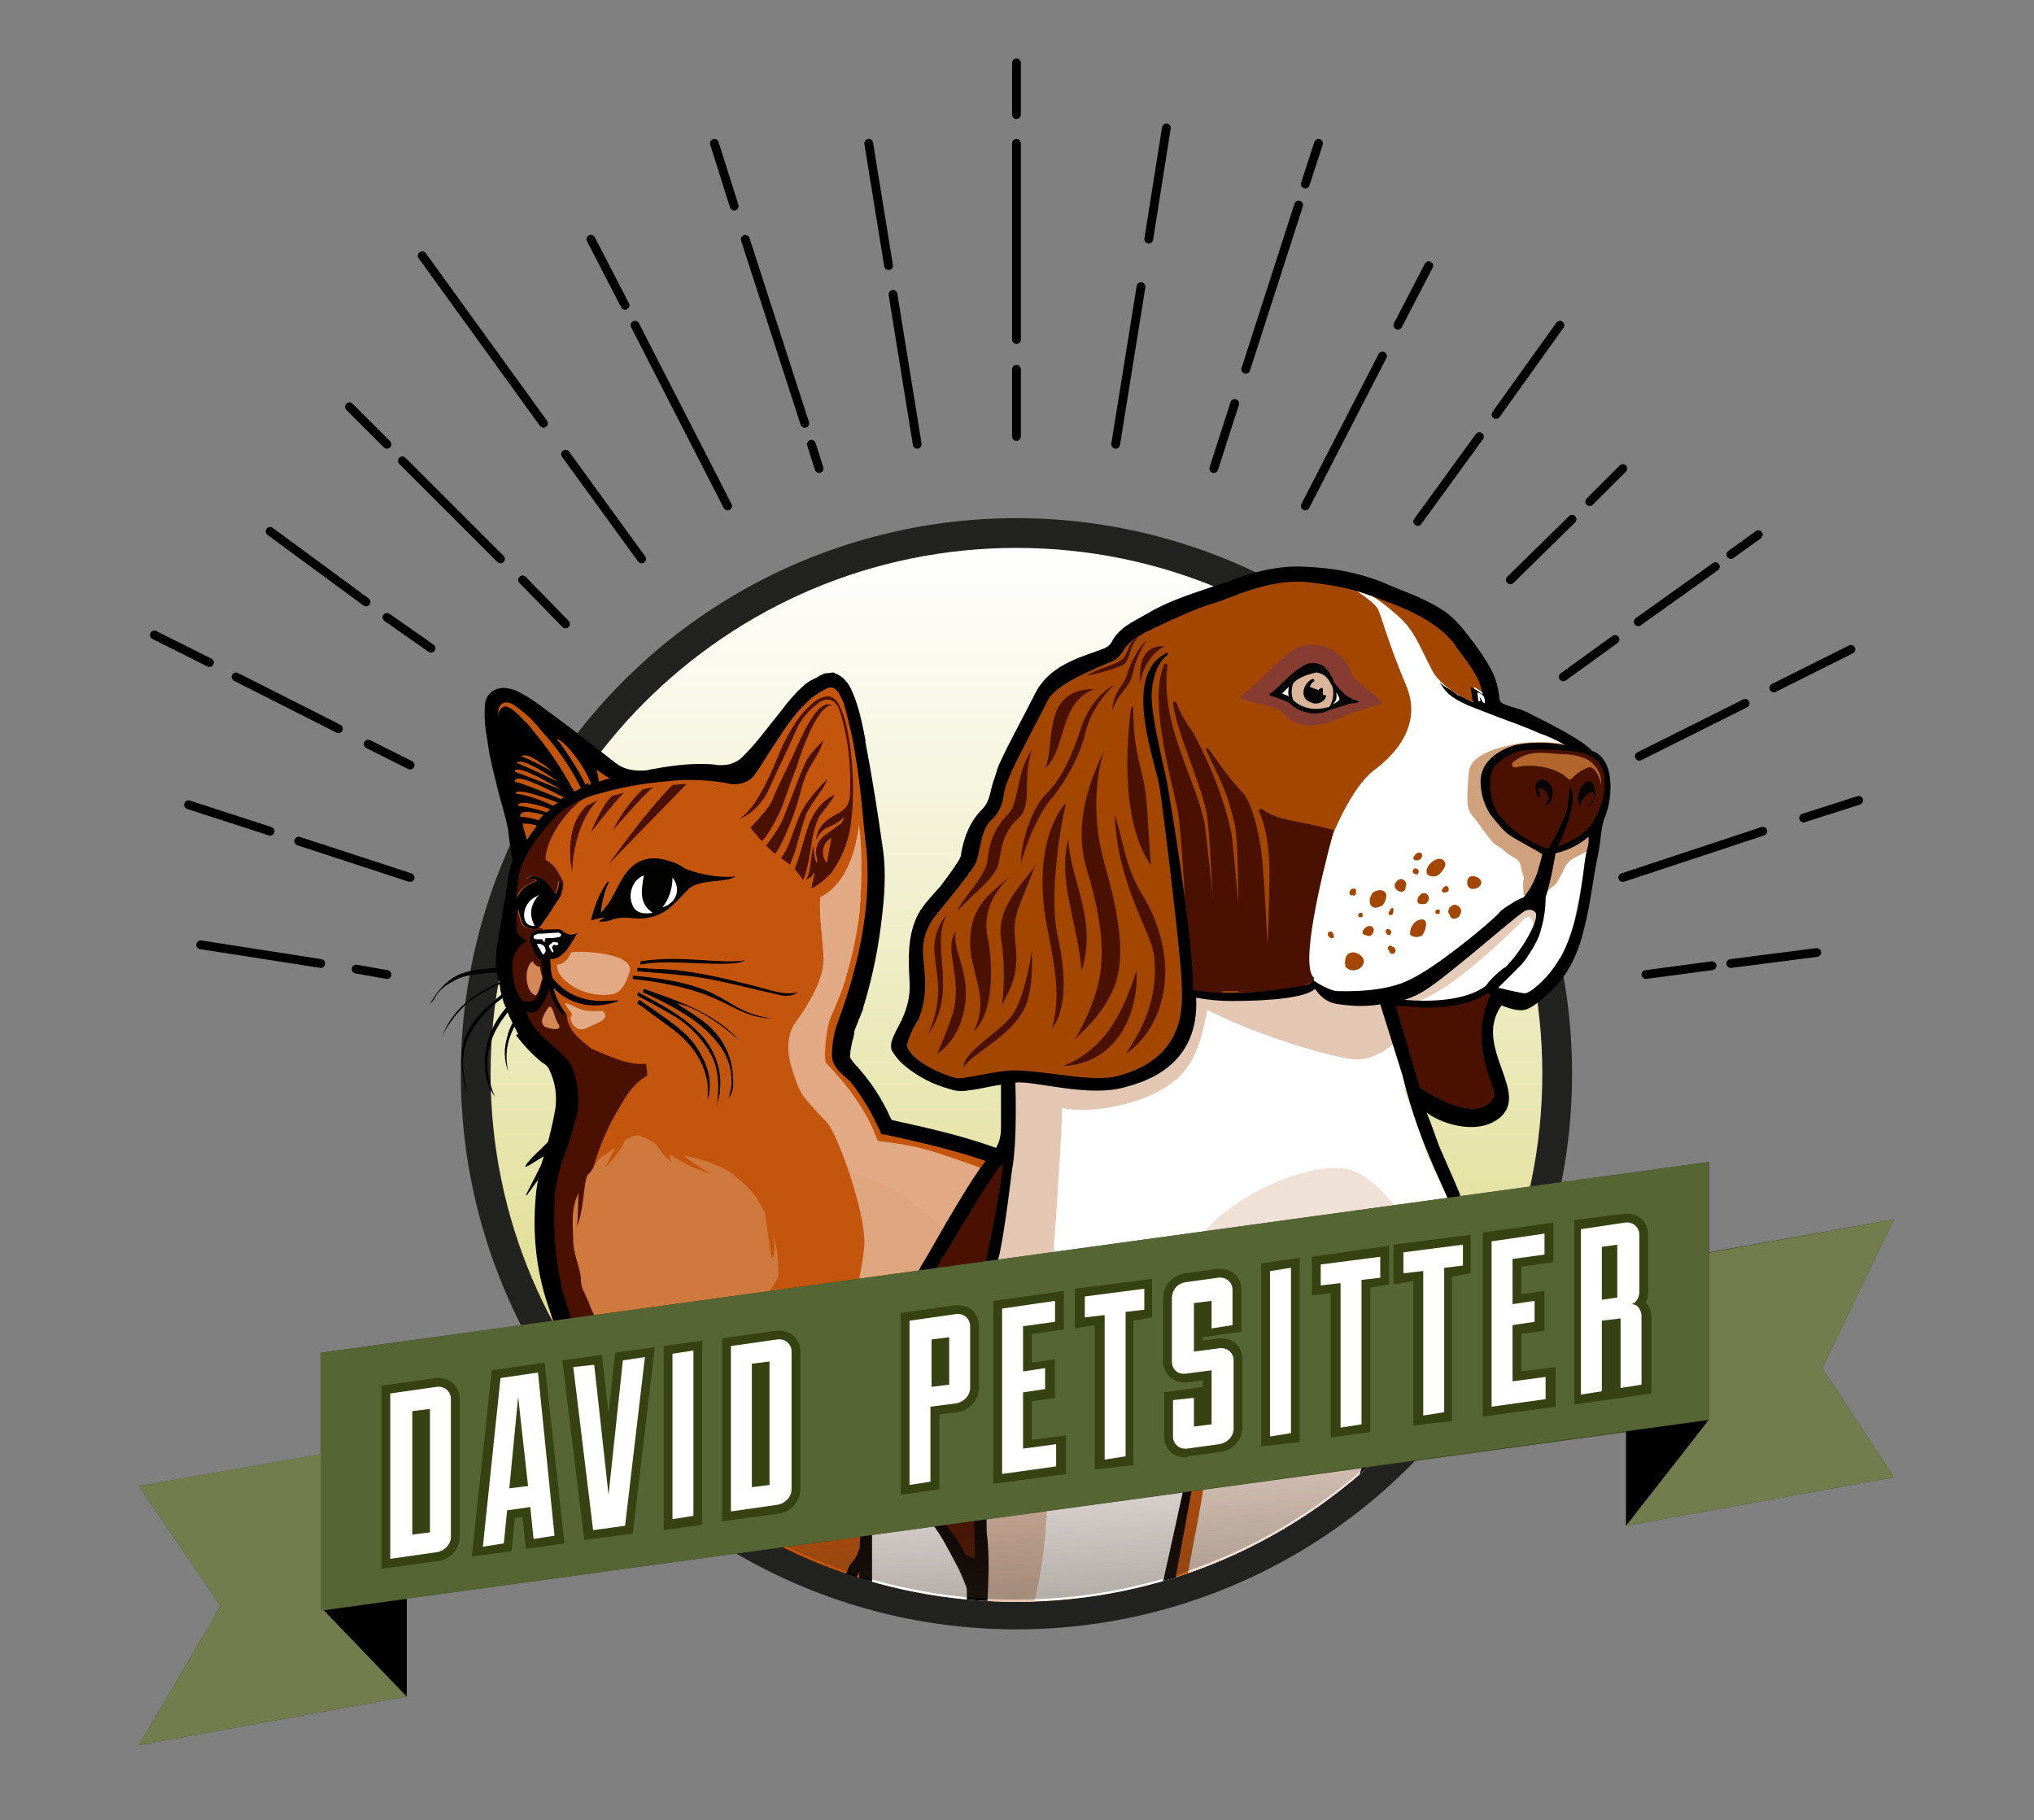 <?xml version="1.0" encoding="UTF-8"?>
<!-- Generator: Adobe Illustrator 21.0.0, SVG Export Plug-In . SVG Version: 6.00 Build 0)  -->
<svg xmlns="http://www.w3.org/2000/svg" xmlns:xlink="http://www.w3.org/1999/xlink" version="1.1" id="Logo" x="0px" y="0px" viewBox="0 0 184.5 165.1" style="enable-background:new 0 0 184.5 165.1;" xml:space="preserve">
<rect x="0" y="0" width="184.5" height="165.1" fill="#808080" stroke="none"/>
<style type="text/css">
	.st0{fill:#222221;}
	.st1{fill:url(#SVGID_1_);}
	.st2{fill:none;stroke:#000000;stroke-width:0.797;stroke-linecap:round;stroke-linejoin:round;}
	.st3{clip-path:url(#SVGID_3_);}
	.st4{fill:#C3550C;}
	.st5{fill:#4A1100;}
	.st6{fill:#E1AA85;}
	.st7{fill:#DFA57E;}
	.st8{clip-path:url(#SVGID_5_);fill:#E1AA85;}
	.st9{clip-path:url(#SVGID_5_);fill:#4A1100;}
	.st10{fill:#D58855;}
	.st11{display:none;fill:#E0A883;}
	.st12{fill:#D0793F;}
	.st13{fill:#FFFFFF;}
	.st14{fill:#020201;}
	.st15{clip-path:url(#SVGID_7_);fill:#4A1100;}
	.st16{display:none;fill:#C3550C;}
	.st17{fill:#A34700;}
	.st18{fill:#863C31;}
	.st19{fill:#D0A17D;}
	.st20{fill:#F0E1D6;}
	.st21{display:none;fill:#E3C7B2;}
	.st22{fill:#E3C7B2;}
	.st23{fill:#E5CCB8;}
	.st24{fill:#DAB599;}
	.st25{fill:#060606;}
	.st26{fill:#B3662B;}
	.st27{opacity:0.55;clip-path:url(#SVGID_3_);}
	.st28{fill:url(#SVGID_8_);}
	.st29{fill:#364212;}
	.st30{fill:#727C4C;}
	.st31{fill:#556634;}
</style>
<g id="Cadre_2_">
	<g>
		<circle class="st0" cx="92.2" cy="97.4" r="50.4"></circle>
		<g>
			<linearGradient id="SVGID_1_" gradientUnits="userSpaceOnUse" x1="92.197" y1="49.729" x2="92.197" y2="145.124">
				<stop offset="0" style="stop-color:#FFFFFF"></stop>
				<stop offset="1" style="stop-color:#D5D16C"></stop>
			</linearGradient>
			<path class="st1" d="M92.2,145.1c-26.3,0-47.7-21.4-47.7-47.7s21.4-47.7,47.7-47.7s47.7,21.4,47.7,47.7S118.5,145.1,92.2,145.1z"></path>
		</g>
	</g>
	<g>
		<line class="st2" x1="159.9" y1="75.4" x2="147.2" y2="79.6"></line>
		<line class="st2" x1="168.6" y1="72.6" x2="163.6" y2="74.2"></line>
		<line class="st2" x1="146.5" y1="58" x2="141.8" y2="61.4"></line>
		<line class="st2" x1="155.6" y1="51.4" x2="148.6" y2="56.4"></line>
		<line class="st2" x1="159.5" y1="48.5" x2="157" y2="50.3"></line>
		<line class="st2" x1="134.2" y1="39.6" x2="128.6" y2="47.3"></line>
		<line class="st2" x1="141.5" y1="29.5" x2="135.7" y2="37.6"></line>
		<line class="st2" x1="112" y1="36.6" x2="110.1" y2="42.5"></line>
		<line class="st2" x1="117.8" y1="18.6" x2="113" y2="33.5"></line>
		<line class="st2" x1="119.6" y1="13" x2="118.4" y2="16.7"></line>
		<line class="st2" x1="92.2" y1="33.5" x2="92.2" y2="39.6"></line>
		<line class="st2" x1="92.2" y1="13" x2="92.2" y2="30.8"></line>
		<line class="st2" x1="92.2" y1="5.7" x2="92.2" y2="10.4"></line>
		<line class="st2" x1="66.6" y1="18.7" x2="64.8" y2="13"></line>
		<line class="st2" x1="73" y1="38.4" x2="67.6" y2="21.7"></line>
		<line class="st2" x1="74.3" y1="42.5" x2="73.6" y2="40.3"></line>
		<line class="st2" x1="49.3" y1="38.4" x2="38.3" y2="23.2"></line>
		<line class="st2" x1="58.2" y1="50.7" x2="51.3" y2="41.2"></line>
		<line class="st2" x1="33.2" y1="54.6" x2="24.5" y2="48.2"></line>
		<line class="st2" x1="39.1" y1="58.8" x2="35.1" y2="56"></line>
		<line class="st2" x1="24.5" y1="75.4" x2="17.1" y2="73"></line>
		<line class="st2" x1="37.2" y1="79.6" x2="27.1" y2="76.3"></line>
		<line class="st2" x1="155.3" y1="87.6" x2="149.3" y2="88.4"></line>
		<line class="st2" x1="164.8" y1="86.4" x2="157" y2="87.4"></line>
		<line class="st2" x1="158.3" y1="63.8" x2="148.7" y2="68.6"></line>
		<line class="st2" x1="167.9" y1="58.9" x2="160.9" y2="62.4"></line>
		<line class="st2" x1="142.6" y1="47.1" x2="137" y2="52.6"></line>
		<line class="st2" x1="147.2" y1="42.5" x2="144.2" y2="45.5"></line>
		<line class="st2" x1="125.4" y1="32.3" x2="118.4" y2="45.9"></line>
		<line class="st2" x1="129.6" y1="24.1" x2="126.8" y2="29.5"></line>
		<line class="st2" x1="103.5" y1="26" x2="101.2" y2="40.3"></line>
		<line class="st2" x1="105.8" y1="11.6" x2="104.2" y2="21.7"></line>
		<line class="st2" x1="81" y1="26.7" x2="83.2" y2="40.3"></line>
		<line class="st2" x1="78.8" y1="13" x2="80.6" y2="24.1"></line>
		<line class="st2" x1="57.6" y1="29.5" x2="66" y2="45.9"></line>
		<line class="st2" x1="53.6" y1="21.7" x2="56.7" y2="27.7"></line>
		<line class="st2" x1="47.4" y1="52.6" x2="51.3" y2="56.6"></line>
		<line class="st2" x1="36.5" y1="41.8" x2="45.4" y2="50.7"></line>
		<line class="st2" x1="31.7" y1="36.9" x2="35.1" y2="40.3"></line>
		<line class="st2" x1="33.4" y1="67.5" x2="37.2" y2="69.4"></line>
		<line class="st2" x1="21.4" y1="61.4" x2="30.7" y2="66.1"></line>
		<line class="st2" x1="14" y1="57.6" x2="19" y2="60.1"></line>
		<line class="st2" x1="32.3" y1="87.9" x2="35.1" y2="88.4"></line>
		<line class="st2" x1="18.2" y1="85.7" x2="29.1" y2="87.4"></line>
	</g>
</g>
<g id="Animaux">
	<defs>
		<path id="SVGID_2_" d="M92.2,145.3c-25,0-45.5-19.2-47.7-43.6c-4.1-2-7.8-9.8-7.8-11.2c0-1.5,5.4-8.3,5.1-11.9    c-0.7-11,0-17.1,0-17.1s6.3-4,14.2,4.7c0.3-0.3,0.5-0.6,0.8-0.9c8.8-9.6,21.3-15.6,35.3-15.6c5.3,0,10.4,0.9,15.2,2.5    c8-6.1,23.5-4.1,31.2,9.3c18.4,8.1,7.9,27.2,1.3,32.3c0.1,1.3,0.1,2.5,0.1,3.8C140,123.8,118.6,145.3,92.2,145.3z"></path>
	</defs>
	<clipPath id="SVGID_3_">
		<use xlink:href="#SVGID_2_" style="overflow:visible;"></use>
	</clipPath>
	<g id="Chat_3_" class="st3">
		<path d="M105.6,164.5c-0.2,0-0.5,0-0.7,0c-0.4,0-0.9,0-1.4,0c-0.1,0-0.2,0-0.3,0c-0.2,0-0.3,0-0.5,0c-0.2,0-0.4,0-0.5,0    c-0.3,0-0.5,0-0.7,0c-0.3,0-0.6-0.1-0.9-0.2c-0.2,0-0.3-0.1-0.4-0.1c-0.2,0-0.4-0.1-0.5-0.1c-0.2,0-0.4-0.1-0.6-0.1    c-0.5-0.1-1.1-0.2-1.7-0.4c-0.2-0.1-0.5-0.1-0.7-0.2c-0.4-0.1-0.7-0.2-1.1-0.3c-0.4-0.1-0.7-0.3-1-0.5c-0.2-0.1-0.4-0.2-0.5-0.3    c-0.1,0-0.2-0.1-0.3-0.1c-0.2-0.1-0.5-0.2-0.7-0.3c-0.6-0.3-1.1-0.7-1.6-1.1c0,0-0.1-0.1-0.2-0.1c-0.1-0.1-0.3-0.2-0.5-0.3    c0,0-0.1-0.1-0.2-0.2c-0.4,0-0.8,0.1-1.1,0.1l-0.4,0c-0.2,0-0.5,0-0.7,0c-0.4,0-0.9,0-1.3,0.1l-0.1,0c-1.3,0.1-2.7,0.1-4,0.2    c-0.7,0-1.4,0-2,0.1c-0.1,0-0.2,0-0.3,0c-0.2,0-0.4,0-0.6,0c-0.1,0-0.1,0-0.2,0c-0.7,0-1.1,0-1.4-0.3l-0.6-0.1l-0.5,0    c-0.9,0-2.3,0-3.2-1.2c-0.2-0.3-0.4-0.7-0.6-1l-0.1-0.2c-0.1-0.2-0.2-0.4-0.3-0.5l-1.1,0l0,0.6l-0.1,0l0,0.5l-0.1,0l0,0.7l-0.2,0    c-0.1,0.5-0.2,0.9-0.4,1.2c-0.5,1.1-1.4,1.9-2.4,2.2c-0.8,0.3-1.7,0.4-2.5,0.4l-0.2,0c-0.2,0-0.4,0-0.5,0c-0.5,0.1-1,0.1-1.6,0.1    c-0.1,0-0.3,0-0.4,0l-1.1,0l0-0.2c-0.1,0-0.1-0.1-0.2-0.1c-0.3-0.1-0.5-0.2-0.8-0.3c-0.1,0-0.2-0.1-0.4-0.1    c-0.3-0.1-0.7-0.1-1.1-0.3c-0.6-0.3-0.9-0.9-1.1-1.1c-0.1-0.3-0.3-0.6-0.4-0.9c-0.3,0.2-0.7,0.3-1,0.4c-0.1,0-0.3,0-0.4,0    c-0.2,0-0.4,0-0.6-0.1c-0.1,0-0.1,0-0.2,0l-0.2,0c-0.3,0-0.5-0.1-0.8-0.1l-1.1,0l0-0.1c-0.1,0-0.2,0-0.2,0l-1.1,0l0-0.1    c-0.2,0-0.4,0-0.5,0l-1.1,0l0-0.1c0,0,0,0,0,0c-0.5,0-1.1-0.3-1.6-0.6c-0.3-0.2-0.6-0.5-0.9-1c-0.6-1.1-0.8-2.3-0.5-3.7    c0.2-0.7,0.5-2.4,2.2-2.9c0.2-0.1,0.3-0.1,0.5-0.2c0.2-0.1,0.4-0.1,0.6-0.2c0.4-0.1,0.9-0.3,1.3-0.4c0.1,0,0.2,0,0.2,0    c0.1,0,0.1,0,0.2,0c0.1-0.1,0.1-0.1,0.2-0.2c0.1-0.1,0.3-0.3,0.4-0.4c0.1-0.1,0.1-0.1,0.2-0.2c0.2-0.2,0.3-0.3,0.4-0.5l0.1-0.1    c0.2-0.3,0.3-0.5,0.4-0.8l0-0.1c0-0.1,0.1-0.3,0.1-0.3c0-0.9,0.1-1.9,0.2-3l0-0.3c0.1-0.6,0.1-1.3,0.2-1.9l0-0.1l0-0.1    c0-0.2,0-0.5,0-0.7c0-0.4,0-0.7,0.1-1.1c0,0,0-0.3,0-0.4c0-0.3,0-0.5,0.1-0.7c0-0.6,0-1.4,0-2.1l0,0l0-0.7l0-0.3    c0-0.4,0-1.6,0-2.4h0l0-0.8l0-0.3c0-1.4-0.5-2.6-0.8-3.2c0-0.1-0.1-0.2-0.2-0.3c-2.4-4.5-4.1-8.4-5.1-11.6    c-1.1-3.3-1.4-6.6-1.1-9.9c0.1-1.3,0.5-2.8,0.6-3.2c0.9-2.8,1.2-4.9,1.2-4.9c0.1-1,0-2.1-0.5-3.2c-0.1-0.3-0.3-0.6-0.7-0.8    c-1-0.8-1.7-1.6-2.4-2.5L47,93.8l-0.6-1.2c-0.1-0.2-0.2-0.4-0.2-0.4c-0.1-0.2-0.1-0.3-0.2-0.5c0-0.1-0.1-0.2-0.1-0.3    c-0.1-0.1-0.1-0.3-0.2-0.4c0,0-0.1-0.4-0.2-0.7c0-0.1-0.1-0.4-0.1-0.4c0,0,0-0.2-0.1-0.7c0-0.1,0-0.2-0.1-0.3    c-0.1-0.3-0.1-0.5-0.1-0.6c0-0.1,0-0.3-0.1-0.4c-0.1-1.2,0.1-2.3,0.3-3.4c0.2-1,0.3-2,0.5-3c0.1-0.4,0.1-0.8,0.2-1.1    c0-0.2,0.1-1.4,0.5-2.4c-0.2-0.8-0.4-2.6-0.4-2.6c0,0,0-0.1,0-0.1c-0.2-1-0.5-2.1-0.8-3.1c-0.4-1.7-0.9-3.4-1.1-5.1    c-0.2-1-0.3-2.2-0.2-3.3c0.1-0.8,0.8-1.4,1.7-1.4c0.3,0,0.7,0.1,1,0.2c0.7,0.3,1.3,0.7,1.9,1.1c1.5,1.1,3,2.2,4.4,3.3    c0.9,0.7,1.8,1.4,2.7,2.1c0.7,0.6,1.5,0.8,2.4,0.8c0.3,0,0.6,0,0.9-0.1c1.6-0.3,3.1-0.5,4.4-0.5c0.6,0,1.2,0,1.7,0.1    c0.1,0,0.3,0,0.4,0c0.8,0,1.5-0.3,2.1-1c0.8-0.8,1.5-1.7,2.2-2.6c0.4-0.5,0.8-1,1.2-1.5l0.3-0.4c0.5-0.6,1-1.2,1.6-1.7    c0.4-0.4,0.9-0.6,1.3-0.8c0.1-0.1,0.3-0.2,0.4-0.2l0.1-0.1l0.9-0.1l0.2,0.1c0.8,0.3,1.2,1,1.4,1.4c0.7,1.5,1,3.1,1.3,4.6l0,0.2    c0.6,3.1,1.1,6.3,1.6,9.8c0.3,2.1,0.1,4.4-0.1,6.1c-0.3,2.6-0.8,5.3-1.7,8.2l0,0.1l-0.8,2c0,0.3-0.1,0.7-0.2,1    c-0.1,0.5-0.2,1-0.2,1.4c0.1,0.2,0.4,0.6,0.7,0.9c0.7,0.8,1.7,2,2.7,4c0.2,0.4,0.3,0.7,0.4,0.8c5.5,1.2,11.7,2.6,16.5,6.2    c8,5.9,11.6,13.2,12.5,15.2l0,0.1c0.1,0.2,1.3,2.8,1.5,3.3c0.5,1,1.8,4.7,2,5.6c0,0.1,0.1,0.4,0.2,0.8l0,0.1    c0.3,1.1,0.8,2.9,1,3.8c0.1,0.5,0.5,3.5,0.6,4.7c0,0.3,0,0.6,0,0.9l0,0.5c0,0.1,0,0.2,0,0.4c0,0.2,0,0.4,0,0.5    c0.3,0.2,0.5,0.3,0.8,0.5c0.4,0.2,0.7,0.5,1.1,0.7c0.7,0.5,1.3,1,2,1.7c0.3,0.3,0.6,0.6,0.9,1c0.2,0.2,0.3,0.4,0.5,0.5    c0.5,0.6,1,1.5,1.5,2.4c0.1,0.1,0.1,0.3,0.2,0.4c0,0.1,0,0.2,0.1,0.2l0,0.1c0,0.1,0.1,0.2,0.1,0.3c0.1,0.2,0.1,0.3,0.1,0.5l0,0.1    c0.1,0.2,0.1,0.4,0.2,0.7c0.7,2.5-0.4,5.1-1.5,6.6l-0.1,0.1l-0.1,0.1l0,0c-0.4,0.4-1.7,1.7-3.8,2.8c-2,1-6.9,2.1-11.5,2.1    C105.9,164.5,105.8,164.5,105.6,164.5z"></path>
		<path d="M51.4,100.3c-0.1,0.9-0.5,1.8-1.2,2.7c-0.6,0.8-1.5,1.5-2.2,2.3c-0.1,0.1-0.2,0.2-0.3,0.4c0,0-0.2,0.2,0.1,0.1    c0.1,0,1.1-0.7,1.7-1c-0.6,1.3-1.2,2.4-1.8,3.6c0,0,0,0.1,0.1,0c0.8-1.1,1.6-2.2,2.4-3.2L51.4,100.3z"></path>
		<path class="st4" d="M47.4,90.7c-0.8-1-0.8-2.2-0.7-3.4c0-0.4,0.4-0.9,0.7-1.3c0.1-0.2,0.4-0.5,0.5-0.6c-0.3-0.3-0.7-0.5-0.8-0.7    c-0.3-0.7-0.1-1.5-0.1-2.3c0.1,0.4,0.2,0.8,0.3,1.1c0.1,0.4,0.3,0.6,0.7,0.7c0.4,0.1,0.8,0.2,1.1-0.3c0.5-0.7,1-1.4,1.4-2.1    c0.5-0.6,0.6-1.2,0.5-1.7c0-0.2-0.3-0.2-0.3,0c0,0.5-0.2,0.8-0.3,1c-0.7-1.4-1.8-2-2.6-1.4c0.5,0,0.8,0,0.9,0.2    c-0.8,0.3-1.5,0.7-1.8,1.6c0.3-2.1,0.2-2.4,0.8-3.6c0.3-0.7,1.5-2.6,3-4c1-0.9,2.6-1.7,3.6-1.9c2.8-0.8,4.7-1,6.9-1.2    s4.7,0.2,5,0.3s1.7,0.1,2.3-0.9c0.6-0.8,0.9-1.4,1.5-2.3c1-1.5,1.9-3,3.2-4.2c0.5-0.5,1.1-0.9,1.7-1.2c0.5-0.3,0.9-0.1,1.2,0.4    c0.2,0.4,0.4,0.7,0.5,1.1c0.4,1.5,0.8,3.1,1,4.6c0.5,2.7,0.8,7.2,1,8.5c0.7,7.6-2.5,15.2-2.6,15.6c-0.5,1.3-0.6,2.9-0.5,3.4    c0.3,1.1,1.3,1.6,1.6,2c0.3,0.3,1.4,1.8,2.2,3.4c0.2,0.4,0.3,0.7,0.4,0.8c0.1,0.2,0.1,0.2,0.2,0.5l0.1,0.1l0.2,0    c5.5,1.2,11.7,2.6,16.4,6c7.7,5.7,11.2,12.7,12,14.7c0,0,0,0.1,0,0.1c0.1,0.3,1.3,2.8,1.5,3.3c0.5,1,1.7,4.6,1.9,5.3    c0,0.1,0.1,0.4,0.3,0.9c0.3,1.1,0.8,2.9,1,3.7c0.1,0.4,0.5,3.4,0.6,4.5c0,0.3,0,0.6,0,0.9c0,0.2,0,0.3,0,0.5c0,0,0,0.1,0,0.3    c0,1,0,1.3,0.2,1.4c0.4,0.3,0.8,0.5,1.2,0.8c0.3,0.2,0.7,0.4,1,0.7c0.6,0.4,1.2,0.9,1.9,1.6c0.3,0.3,0.6,0.6,0.9,0.9    c0.2,0.2,0.3,0.3,0.4,0.5c0.5,0.6,0.9,1.3,1.3,2.1c0,0.1,0.1,0.2,0.1,0.2c0,0,0,0.1,0,0.2c0,0,0,0.1,0,0.1c0,0.1,0.1,0.3,0.1,0.4    c0,0.1,0.1,0.2,0.1,0.4l0,0.1c0.1,0.2,0.1,0.4,0.1,0.6l0,0c0.6,2.1-0.5,4.4-1.2,5.4c0,0-0.1,0.1-0.1,0.1c-0.4,0.4-1.5,1.5-3.5,2.6    c-1.9,1-7,2.1-11.3,2c-0.2,0-0.5,0-0.7,0c-0.4,0-0.9,0-1.3,0c-0.3,0-0.6,0-0.9,0c-0.4,0-0.7,0-1.1,0c-0.2,0-0.4-0.1-0.6-0.2    c-0.2-0.1-0.4-0.1-0.6-0.2c-0.2,0-0.4-0.1-0.6-0.1c-0.2,0-0.4-0.1-0.6-0.1c-0.5-0.1-1-0.2-1.5-0.4c-0.3-0.1-0.6-0.2-0.8-0.2    c-0.3-0.1-0.7-0.2-1-0.3c-0.3-0.1-0.5-0.2-0.8-0.4c-0.2-0.1-0.4-0.2-0.6-0.3c-0.1,0-0.2-0.1-0.3-0.1c-0.2-0.1-0.4-0.2-0.5-0.3l0,0    c-0.5-0.3-1-0.6-1.5-1c-0.1-0.1-0.2-0.1-0.3-0.2c-0.1-0.1-0.2-0.1-0.3-0.2c0,0-0.1-0.1-0.1-0.1c-0.3-0.3-0.5-0.5-0.7-0.5    c-0.5,0.1-1,0.1-1.5,0.1c-0.1,0-0.3,0-0.4,0c-0.2,0-0.5,0-0.7,0c-0.5,0-0.9,0-1.4,0.1c-1.3,0.1-2.7,0.1-4,0.2c-0.7,0-1.4,0-2,0.1    c-0.1,0-0.2,0-0.3,0c-0.2,0-0.5,0-0.7,0c-0.2,0-0.4,0-0.5,0l-0.1-0.2l-0.4-0.1l0-0.1l-1.1,0c-0.1,0-0.2,0-0.3,0    c-0.8,0-1.6,0-2-0.6c-0.2-0.2-0.3-0.5-0.4-0.8l0,0c0-0.1,0-0.1-0.1-0.2c-0.2-0.4-0.4-0.9-0.8-1.1c0,0-0.1-0.1-0.2-0.1    c-0.2-0.1-0.5-0.3-0.5-0.5l0-0.1l-0.1-0.1c-0.1-0.1-0.2-0.5-0.1-0.8c0-0.1,0.1-0.2,0.1-0.2c0,0,0-0.1,0-0.2c0-0.1,0.1-0.2,0.1-0.2    c0.1-0.1,0.1-0.2,0.2-0.3c0.1-0.1,0.1-0.2,0.2-0.3c0.2-0.1,0.4-0.4,0.5-0.5l1.3-0.6l0-0.7l-0.3-0.2c-0.1-0.1-0.2-0.2-0.2-0.3    c0,0,0-0.1,0-0.1c0,0,0-0.1-0.1-0.1c0-0.1-0.1-0.2-0.2-0.3c0-0.1-0.1-0.3-0.1-0.4c0-0.2,0.1-0.8,0.1-0.9c0.1-0.4,0.3-0.8,0.5-1.1    c0.5-0.8,1-1.6,1.5-2.3c0.1-0.2,0.2-0.4,0.3-0.6c0-0.1,0.1-0.2,0.1-0.3c0.1-0.2,0.2-0.4,0.3-0.5c0.2-0.2,0.3-0.5,0.5-0.8l0,0    c0-0.1,0.1-0.3,0.2-0.4c0.2-0.4,0.3-0.7,0.5-1c0.1-0.2,0.2-0.4,0.3-0.6c0.2-0.4,0.4-0.9,0.6-1.3c0.1-0.1,0.1-0.3,0.2-0.4    c0.1-0.3,0.3-0.6,0.3-0.9l0-0.4l-0.7,0l0,0.3c0,0.1-0.1,0.2-0.2,0.3c0,0.1-0.1,0.1-0.1,0.2c-0.2,0.3-0.3,0.6-0.5,0.9    c-0.1,0.1-0.1,0.3-0.2,0.4c-0.1,0.2-0.1,0.4-0.2,0.5c-0.1,0.2-0.2,0.4-0.4,0.6c-0.2,0.2-0.3,0.4-0.4,0.7c-0.1,0.1-0.1,0.3-0.2,0.4    c-0.1,0.2-0.2,0.4-0.3,0.6c-0.1,0.2-0.3,0.5-0.4,0.7c-0.1,0.2-0.2,0.3-0.3,0.5c-0.2,0.4-0.4,0.7-0.6,1.1c-0.3,0.5-0.6,1-0.9,1.6    c-0.2,0.4-0.4,0.9-0.6,1.3c-0.1,0.3-0.3,0.6-0.4,0.8c0,0.1-0.1,0.2-0.1,0.2c-0.1,0.2-0.2,0.4-0.3,0.6c0,0,0,0.1-0.1,0.2    c0,0.1-0.1,0.4-0.2,0.4c0,0,0.1-0.1,0.2-0.1l0,0.3l-0.3,0.2c-0.1-0.1-0.1-0.2,0-0.3c0,0-0.1,0.2-0.3,0.5c0,0.1-0.1,0.1-0.1,0.1    c-0.1,0.2-0.2,0.4-0.2,0.6c0,0.1-0.1,0.3-0.1,0.4c-0.2,0.5-0.4,1-0.5,1.4c-0.1,0.2-0.1,0.4-0.2,0.6c0,0,0,0.1-0.2,0.9    c-0.1,0.4-0.1,0.6-0.1,0.8c0,0.1-0.1,0.2-0.1,0.3c0,0.1,0,0.2,0,0.4c0,0.1,0,0.2-0.1,0.2c0,0,0,0.2,0,0.3    c-0.1,0.1-0.1,0.4-0.1,0.7c-0.1,0.1-0.1,0.3-0.1,0.5c-0.1,0.2-0.1,0.5-0.1,0.5c0,0.3-0.1,0.5-0.3,0.8c-0.4,0.8-0.9,1.3-1.7,1.5    c-0.7,0.2-1.4,0.3-2.1,0.3c-0.1,0-0.1,0-0.2,0c-0.2,0-0.4,0-0.7,0c-0.6,0.1-1.2,0.1-1.7,0.1c-0.1,0-0.1,0-0.2-0.1c0,0-0.2,0-0.3,0    c-0.1-0.1-0.3-0.1-0.4-0.2c-0.3-0.1-0.6-0.2-0.9-0.3c-0.2-0.1-0.4-0.1-0.5-0.1c-0.3,0-0.5-0.1-0.7-0.2c-0.2-0.1-0.3-0.2-0.4-0.5    c-0.5-1-0.6-2.5,0.3-3.5c0.2-0.2,0.4-0.3,0.6-0.4c0.2-0.2,0.5-0.3,0.7-0.6c0.2-0.2,0.4-0.4,0.6-0.6c0.5-0.5,1-1,1.2-1.7    c0.2-0.4,0.3-0.8,0.5-1.3c0.1-0.2,0.2-0.3,0.3-0.5c0.1-0.2,0.3-0.4,0.4-0.6c0.2-0.4,0.3-0.7,0.3-1c0.2-0.6,0.3-1.3,0.6-2    c0.1-0.2,0.2-0.4,0.3-0.7c0.1-0.2,0.2-0.4,0.3-0.7c0.1-0.4,0.3-0.9,0.4-1.4c0.1-0.2,0.1-0.4,0.2-0.6c0.1-0.3,0.2-0.6,0.3-0.9    c0-0.1,0.1-0.2,0.1-0.3c0.1-0.3,0.2-0.5,0.2-0.8c0,0,0-0.1,0-0.1c0,0,0-0.1,0-0.1l0-0.1c0-0.1,0-0.1,0.1-0.2l0,0    c0.2-0.6-0.1-1.1-0.4-1.5c-0.1-0.1-0.1-0.2-0.2-0.3c-0.1-0.2-0.2-0.3-0.3-0.5c-0.1-0.1-0.1-0.2-0.2-0.3c0,0,0-0.1-0.1-0.1    c0-0.1-0.1-0.2-0.1-0.2c-0.1-0.1-0.1-0.1-0.2-0.2c0,0,0,0-0.1-0.1l-0.5-0.5l0,0.8c0,0.3-0.1,0.7-0.2,1l0,0.1    c0,0.2-0.1,0.5-0.2,0.8c-0.2,0.5-0.3,1.1-0.4,1.3c-0.3,0.8-0.5,1.7-0.7,2.5l0,0.1c-0.1,0.5-0.2,0.9-0.3,1.4    c-0.1,0.3-0.1,0.6-0.2,0.9c-0.1,0.3-0.2,0.6-0.2,0.9l0,0.2c-0.1,0.3-0.1,0.6-0.2,0.9c-0.2,0.4-0.3,0.9-0.4,1.3    c-0.1,0.2-0.1,0.5-0.2,0.7c-0.1,0.2-0.1,0.4-0.2,0.6c-0.2,0.5-0.3,1.1-0.4,1.6c0,0.1,0,0.2-0.1,0.3c-0.2,0.7-0.3,1.2-0.7,1.4    c-0.1,0-0.2,0-0.3,0.1c-0.2,0.1-0.5,0.1-0.7,0.3c-0.3,0.2-0.6,0.5-0.8,0.9c-0.1,0.2-0.1,0.4-0.2,0.6c-0.1,0.2-0.1,0.4-0.2,0.6    c-0.3,0.6-0.9,1.1-1.5,1.2c-0.2,0-0.3,0-0.5,0c-0.1,0-0.2,0-0.3,0c-0.1,0-0.2,0-0.2,0c-0.3,0-0.5-0.1-0.8-0.1c-0.1,0-0.1,0-0.1,0    c-0.1,0-0.2,0-0.4,0c-0.2,0-0.5,0-0.8,0c-0.1,0-0.1,0-0.2,0c-0.1,0-0.3,0-0.4,0c-0.3,0-0.7,0-0.9-0.1c-0.1,0-0.3,0-0.4-0.1    c-0.2,0-0.5,0-0.7,0c-0.2,0-0.7-0.3-0.9-0.4c-0.1-0.1-0.3-0.3-0.4-0.5c-0.5-0.7-0.6-1.7-0.3-2.7c0.2-1,0.5-1.6,1.3-1.9    c0.2-0.1,0.4-0.1,0.6-0.2c0.2-0.1,0.3-0.1,0.5-0.2c0.4-0.1,0.8-0.2,1.2-0.3c0.1,0,0.1,0,0.2,0c0.2,0,0.5-0.1,0.7-0.2    c0.2-0.1,0.3-0.2,0.4-0.4c0,0,0.1-0.1,0.1-0.1c0.1-0.1,0.2-0.2,0.3-0.3c0.1-0.1,0.1-0.1,0.2-0.2c0.3-0.3,0.5-0.5,0.6-0.8l0.1-0.1    c0.2-0.3,0.4-0.7,0.5-1l0-0.1c0.1-0.2,0.2-0.5,0.2-0.8c0-0.9,0.1-1.8,0.2-2.8l0-0.3c0.1-0.6,0.2-1.3,0.2-2c0.1-0.3,0.1-0.7,0.1-1    c0-0.3,0-0.6,0-0.9c0-0.1,0-0.2,0.1-0.5c0-0.2,0-0.5,0.1-0.6l0,0l0,0c0,0,0-0.8,0-1.6c0-0.4,0-0.8,0-1.1c0-0.2,0-0.3,0-0.4    c0,0,0-0.1,0-0.1c0-0.3,0-1.2,0-2c0-0.4,0-0.8,0-1.1c0-0.1,0-0.3,0-0.3c0,0,0-0.1,0-0.1c0-1.6-0.6-3.1-0.9-3.8l0,0    c0-0.1-0.1-0.2-0.2-0.3c-2.3-4.4-4-8.3-5-11.4c-1-3.1-1.2-6.3-1.1-9.4c0.1-2.1,0.9-4.2,1.3-5.2c0.2-0.7,0.4-1.3,0.6-2.1    c0.6-1.7,0.1-4.4-0.6-5.3c-0.6-0.7-1.4-1.4-2.3-2.2c-0.6-0.5-1.1-1.3-1.4-1.9L47.4,90.7z"></path>
		<g>
			<path class="st5" d="M56.6,71.9c-0.4,0.1-0.7,0.2-1.1,0.3c-1,1-1.9,3.3-1.9,3.3S55.6,72.9,56.6,71.9z"></path>
			<path class="st5" d="M61,71.2c-2.5,2.5-5.8,7.2-5.8,7.2s6.4-6.6,7.1-7.3C61.9,71.1,61.3,71.2,61,71.2z"></path>
			<path class="st5" d="M59.3,71.4c-0.6,0.1-1,0.2-1,0.2c-1.8,1.7-2.7,3.7-2.7,3.7S58.8,71.6,59.3,71.4z"></path>
			<path class="st5" d="M54.2,72.6c0,0-0.3,0.1-0.6,0.3c-0.3,0.1-0.5,0.3-0.5,0.3c-2.1,2.1-1.2,5.9-1.2,5.9S51.9,75,54.2,72.6z"></path>
		</g>
		<g id="OMBRE_5_">
			<path class="st6" d="M50.5,87.5c0.1,0.9,0.5,1.3,1.5,2c0.8,0.5,2.2,0.9,3.4,0.7c1-0.1,1.4-1.1,1.7-2c0.6-1.8-4.7-2-5.3-1.8     C51.3,87.6,50.5,87.5,50.5,87.5z"></path>
			<path id="Clair_3_" class="st7" d="M71.9,93.2c0.1-0.4,3-3.7,2.8-6.5c-0.1-1.9-0.4-3.5-0.3-5.3c3.2-1.6,3.5-6.6,3.5-6.6     c0.4,2.4,0.2,7,0,8.5c-0.1,0.8-0.5,3.1-1.1,5.1c-0.4,1.6-1.2,3.2-1.5,4c-0.3,0.7-0.6,3.3-0.4,4c0.2,0.7,1.1,1.4,1.4,1.6     s2.1,2.5,3.3,5.5c4.9,1,6.6,1.3,10.7,3c4,1.6-7.8,29.2-7.8,29.2l-7.9,0.1l0.2-8.2c0,0,3.8-12.1,3.6-15.3s-2.4-9.3-3.4-10.5     c0,0-2-2-2.4-2.8s-1.1-2.8-1.1-3.8C71.5,94.2,71.7,93.6,71.9,93.2z"></path>
			<g>
				<defs>
					<path id="SVGID_4_" d="M47.4,90.7c-0.8-1-1-2.3-0.9-3.5c0.2-1.1,0.9-1.7,1.3-1.8c-0.3-0.3-0.7-0.5-0.8-0.7       c-0.3-0.7-0.1-1.5-0.1-2.3c0.1,0.4,0.2,0.8,0.3,1.1c0.1,0.4,0.3,0.6,0.7,0.7c0.4,0.1,0.8,0.2,1.1-0.3c0.5-0.7,1-1.4,1.4-2.1       c0.5-0.6,0.6-1.2,0.5-1.7c0-0.2-0.3-0.2-0.3,0c0,0.5-0.2,0.8-0.3,1c-0.7-1.4-1.8-2-2.6-1.4c0.5,0,0.8,0,0.9,0.2       c-0.8,0.3-1.5,0.7-1.8,1.6c0.3-2.1,0.2-2.4,0.8-3.6c0.3-0.7,1.5-2.6,3-4c1-0.9,2.6-1.7,3.6-1.9c2.8-0.8,4.7-1,6.9-1.2       s4.7,0.2,5,0.3s1.7,0.1,2.3-0.9c0.6-0.8,0.9-1.4,1.5-2.3c1-1.5,1.9-3,3.2-4.2c0.5-0.5,1.1-0.9,1.7-1.2c0.5-0.3,0.9-0.1,1.2,0.4       c0.2,0.4,0.4,0.7,0.5,1.1c0.4,1.5,0.8,3.1,1,4.6c0.5,2.7,0.8,7.2,1,8.5c0.7,7.6-2.5,15.2-2.6,15.6c-0.5,1.3-0.6,2.9-0.5,3.4       c0.3,1.1,1.3,1.6,1.6,2c0.3,0.3,1.4,1.8,2.2,3.4c0.2,0.4,0.3,0.7,0.4,0.8c0.1,0.2,0.1,0.2,0.2,0.5l0.1,0.1l0.2,0       c5.5,1.2,11.7,2.6,16.4,6c7.7,5.7,11.2,12.7,12,14.7c0,0,0,0.1,0,0.1c0.1,0.3,1.3,2.8,1.5,3.3c0.5,1,1.7,4.6,1.9,5.3       c0,0.1,0.1,0.4,0.3,0.9c0.3,1.1,0.8,2.9,1,3.7c0.1,0.4,0.5,3.4,0.6,4.5c0,0.3,0,0.6,0,0.9c0,0.2,0,0.3,0,0.5c0,0,0,0.1,0,0.3       c0,1,0,1.3,0.2,1.4c0.4,0.3,0.8,0.5,1.2,0.8c0.3,0.2,0.7,0.4,1,0.7c0.6,0.4,1.2,0.9,1.9,1.6c0.3,0.3,0.6,0.6,0.9,0.9       c0.2,0.2,0.3,0.3,0.4,0.5c0.5,0.6,0.9,1.3,1.3,2.1c0,0.1,0.1,0.2,0.1,0.2c0,0,0,0.1,0,0.2c0,0,0,0.1,0,0.1       c0,0.1,0.1,0.3,0.1,0.4c0,0.1,0.1,0.2,0.1,0.4l0,0.1c0.1,0.2,0.1,0.4,0.1,0.6l0,0c0.6,2.1-0.5,4.4-1.2,5.4c0,0-0.1,0.1-0.1,0.1       c-0.4,0.4-1.5,1.5-3.5,2.6c-1.9,1-7,2.1-11.3,2c-0.2,0-0.5,0-0.7,0c-0.4,0-0.9,0-1.3,0c-0.3,0-0.6,0-0.9,0c-0.4,0-0.7,0-1.1,0       c-0.2,0-0.4-0.1-0.6-0.2c-0.2-0.1-0.4-0.1-0.6-0.2c-0.2,0-0.4-0.1-0.6-0.1c-0.2,0-0.4-0.1-0.6-0.1c-0.5-0.1-1-0.2-1.5-0.4       c-0.3-0.1-0.6-0.2-0.8-0.2c-0.3-0.1-0.7-0.2-1-0.3c-0.3-0.1-0.5-0.2-0.8-0.4c-0.2-0.1-0.4-0.2-0.6-0.3c-0.1,0-0.2-0.1-0.3-0.1       c-0.2-0.1-0.4-0.2-0.5-0.3l0,0c-0.5-0.3-1-0.6-1.5-1c-0.1-0.1-0.2-0.1-0.3-0.2c-0.1-0.1-0.2-0.1-0.3-0.2c0,0-0.1-0.1-0.1-0.1       c-0.3-0.3-0.5-0.5-0.7-0.5c-0.5,0.1-1,0.1-1.5,0.1c-0.1,0-0.3,0-0.4,0c-0.2,0-0.5,0-0.7,0c-0.5,0-0.9,0-1.4,0.1       c-1.3,0.1-2.7,0.1-4,0.2c-0.7,0-1.4,0-2,0.1c-0.1,0-0.2,0-0.3,0c-0.2,0-0.5,0-0.7,0c-0.2,0-0.4,0-0.5,0l-0.1-0.2l-0.4-0.1       l0-0.1l-1.1,0c-0.1,0-0.2,0-0.3,0c-0.8,0-1.6,0-2-0.6c-0.2-0.2-0.3-0.5-0.4-0.8l0,0c0-0.1,0-0.1-0.1-0.2       c-0.2-0.4-0.4-0.9-0.8-1.1c0,0-0.1-0.1-0.2-0.1c-0.2-0.1-0.5-0.3-0.5-0.5l0-0.1l-0.1-0.1c-0.1-0.1-0.2-0.5-0.1-0.8       c0-0.1,0.1-0.2,0.1-0.2c0,0,0-0.1,0-0.2c0-0.1,0.1-0.2,0.1-0.2c0.1-0.1,0.1-0.2,0.2-0.3c0.1-0.1,0.1-0.2,0.2-0.3       c0.2-0.1,0.4-0.4,0.5-0.5l1.3-0.6l0-0.7l-0.3-0.2c-0.1-0.1-0.2-0.2-0.2-0.3c0,0,0-0.1,0-0.1c0,0,0-0.1-0.1-0.1       c0-0.1-0.1-0.2-0.2-0.3c0-0.1-0.1-0.3-0.1-0.4c0-0.2,0.1-0.8,0.1-0.9c0.1-0.4,0.3-0.8,0.5-1.1c0.5-0.8,1-1.6,1.5-2.3       c0.1-0.2,0.2-0.4,0.3-0.6c0-0.1,0.1-0.2,0.1-0.3c0.1-0.2,0.2-0.4,0.3-0.5c0.2-0.2,0.3-0.5,0.5-0.8l0,0c0-0.1,0.1-0.3,0.2-0.4       c0.2-0.4,0.3-0.7,0.5-1c0.1-0.2,0.2-0.4,0.3-0.6c0.2-0.4,0.4-0.9,0.6-1.3c0.1-0.1,0.1-0.3,0.2-0.4c0.1-0.3,0.3-0.6,0.3-0.9       l0-0.4l-0.7,0l0,0.3c0,0.1-0.1,0.2-0.2,0.3c0,0.1-0.1,0.1-0.1,0.2c-0.2,0.3-0.3,0.6-0.5,0.9c-0.1,0.1-0.1,0.3-0.2,0.4       c-0.1,0.2-0.1,0.4-0.2,0.5c-0.1,0.2-0.2,0.4-0.4,0.6c-0.2,0.2-0.3,0.4-0.4,0.7c-0.1,0.1-0.1,0.3-0.2,0.4       c-0.1,0.2-0.2,0.4-0.3,0.6c-0.1,0.2-0.3,0.5-0.4,0.7c-0.1,0.2-0.2,0.3-0.3,0.5c-0.2,0.4-0.4,0.7-0.6,1.1       c-0.3,0.5-0.6,1-0.9,1.6c-0.2,0.4-0.4,0.9-0.6,1.3c-0.1,0.3-0.3,0.6-0.4,0.8c0,0.1-0.1,0.2-0.1,0.2c-0.1,0.2-0.2,0.4-0.3,0.6       c0,0,0,0.1-0.1,0.2c0,0.1-0.1,0.4-0.2,0.4c0,0,0.1-0.1,0.2-0.1l0,0.3l-0.3,0.2c-0.1-0.1-0.1-0.2,0-0.3c0,0-0.1,0.2-0.3,0.5       c0,0.1-0.1,0.1-0.1,0.1c-0.1,0.2-0.2,0.4-0.2,0.6c0,0.1-0.1,0.3-0.1,0.4c-0.2,0.5-0.4,1-0.5,1.4c-0.1,0.2-0.1,0.4-0.2,0.6       c0,0,0,0.1-0.2,0.9c-0.1,0.4-0.1,0.6-0.1,0.8c0,0.1-0.1,0.2-0.1,0.3c0,0.1,0,0.2,0,0.4c0,0.1,0,0.2-0.1,0.2c0,0,0,0.2,0,0.3       c-0.1,0.1-0.1,0.4-0.1,0.7c-0.1,0.1-0.1,0.3-0.1,0.5c-0.1,0.2-0.1,0.5-0.1,0.5c0,0.3-0.1,0.5-0.3,0.8c-0.4,0.8-0.9,1.3-1.7,1.5       c-0.7,0.2-1.4,0.3-2.1,0.3c-0.1,0-0.1,0-0.2,0c-0.2,0-0.4,0-0.7,0c-0.6,0.1-1.2,0.1-1.7,0.1c-0.1,0-0.1,0-0.2-0.1       c0,0-0.2,0-0.3,0c-0.1-0.1-0.3-0.1-0.4-0.2c-0.3-0.1-0.6-0.2-0.9-0.3c-0.2-0.1-0.4-0.1-0.5-0.1c-0.3,0-0.5-0.1-0.7-0.2       c-0.2-0.1-0.3-0.2-0.4-0.5c-0.5-1-0.6-2.5,0.3-3.5c0.2-0.2,0.4-0.3,0.6-0.4c0.2-0.2,0.5-0.3,0.7-0.6c0.2-0.2,0.4-0.4,0.6-0.6       c0.5-0.5,1-1,1.2-1.7c0.2-0.4,0.3-0.8,0.5-1.3c0.1-0.2,0.2-0.3,0.3-0.5c0.1-0.2,0.3-0.4,0.4-0.6c0.2-0.4,0.3-0.7,0.3-1       c0.2-0.6,0.3-1.3,0.6-2c0.1-0.2,0.2-0.4,0.3-0.7c0.1-0.2,0.2-0.4,0.3-0.7c0.1-0.4,0.3-0.9,0.4-1.4c0.1-0.2,0.1-0.4,0.2-0.6       c0.1-0.3,0.2-0.6,0.3-0.9c0-0.1,0.1-0.2,0.1-0.3c0.1-0.3,0.2-0.5,0.2-0.8c0,0,0-0.1,0-0.1c0,0,0-0.1,0-0.1l0-0.1       c0-0.1,0-0.1,0.1-0.2l0,0c0.2-0.6-0.1-1.1-0.4-1.5c-0.1-0.1-0.1-0.2-0.2-0.3c-0.1-0.2-0.2-0.3-0.3-0.5       c-0.1-0.1-0.1-0.2-0.2-0.3c0,0,0-0.1-0.1-0.1c0-0.1-0.1-0.2-0.1-0.2c-0.1-0.1-0.1-0.1-0.2-0.2c0,0,0,0-0.1-0.1l-0.5-0.5l0,0.8       c0,0.3-0.1,0.7-0.2,1l0,0.1c0,0.2-0.1,0.5-0.2,0.8c-0.2,0.5-0.3,1.1-0.4,1.3c-0.3,0.8-0.5,1.7-0.7,2.5l0,0.1       c-0.1,0.5-0.2,0.9-0.3,1.4c-0.1,0.3-0.1,0.6-0.2,0.9c-0.1,0.3-0.2,0.6-0.2,0.9l0,0.2c-0.1,0.3-0.1,0.6-0.2,0.9       c-0.2,0.4-0.3,0.9-0.4,1.3c-0.1,0.2-0.1,0.5-0.2,0.7c-0.1,0.2-0.1,0.4-0.2,0.6c-0.2,0.5-0.3,1.1-0.4,1.6c0,0.1,0,0.2-0.1,0.3       c-0.2,0.7-0.3,1.2-0.7,1.4c-0.1,0-0.2,0-0.3,0.1c-0.2,0.1-0.5,0.1-0.7,0.3c-0.3,0.2-0.6,0.5-0.8,0.9c-0.1,0.2-0.1,0.4-0.2,0.6       c-0.1,0.2-0.1,0.4-0.2,0.6c-0.3,0.6-0.9,1.1-1.5,1.2c-0.2,0-0.3,0-0.5,0c-0.1,0-0.2,0-0.3,0c-0.1,0-0.2,0-0.2,0       c-0.3,0-0.5-0.1-0.8-0.1c-0.1,0-0.1,0-0.1,0c-0.1,0-0.2,0-0.4,0c-0.2,0-0.5,0-0.8,0c-0.1,0-0.1,0-0.2,0c-0.1,0-0.3,0-0.4,0       c-0.3,0-0.7,0-0.9-0.1c-0.1,0-0.3,0-0.4-0.1c-0.2,0-0.5,0-0.7,0c-0.2,0-0.7-0.3-0.9-0.4c-0.1-0.1-0.3-0.3-0.4-0.5       c-0.5-0.7-0.6-1.7-0.3-2.7c0.2-1,0.5-1.6,1.3-1.9c0.2-0.1,0.4-0.1,0.6-0.2c0.2-0.1,0.3-0.1,0.5-0.2c0.4-0.1,0.8-0.2,1.2-0.3       c0.1,0,0.1,0,0.2,0c0.2,0,0.5-0.1,0.7-0.2c0.2-0.1,0.3-0.2,0.4-0.4c0,0,0.1-0.1,0.1-0.1c0.1-0.1,0.2-0.2,0.3-0.3       c0.1-0.1,0.1-0.1,0.2-0.2c0.3-0.3,0.5-0.5,0.6-0.8l0.1-0.1c0.2-0.3,0.4-0.7,0.5-1l0-0.1c0.1-0.2,0.2-0.5,0.2-0.8       c0-0.9,0.1-1.8,0.2-2.8l0-0.3c0.1-0.6,0.2-1.3,0.2-2c0.1-0.3,0.1-0.7,0.1-1c0-0.3,0-0.6,0-0.9c0-0.1,0-0.2,0.1-0.5       c0-0.2,0-0.5,0.1-0.6l0,0l0,0c0,0,0-0.8,0-1.6c0-0.4,0-0.8,0-1.1c0-0.2,0-0.3,0-0.4c0,0,0-0.1,0-0.1c0-0.3,0-1.2,0-2       c0-0.4,0-0.8,0-1.1c0-0.1,0-0.3,0-0.3c0,0,0-0.1,0-0.1c0-1.6-0.6-3.1-0.9-3.8l0,0c0-0.1-0.1-0.2-0.2-0.3c-2.3-4.4-4-8.3-5-11.4       c-1-3.1-1.2-6.3-1.1-9.4c0.1-2.1,0.9-4.2,1.3-5.2c0.2-0.7,0.4-1.3,0.6-2.1c0.6-1.7,0.1-4.4-0.6-5.3c-0.6-0.7-1.4-1.4-2.3-2.2       c-0.6-0.5-1.1-1.3-1.4-1.9L47.4,90.7z"></path>
				</defs>
				<clipPath id="SVGID_5_">
					<use xlink:href="#SVGID_4_" style="overflow:visible;"></use>
				</clipPath>
				<path id="Clair_2_" class="st8" d="M71.9,93.2c0.1-0.4,3-3.7,2.8-6.5c-0.1-1.9-0.4-3.5-0.3-5.3c3.2-1.6,3.5-6.6,3.5-6.6      c0.4,2.4,0.2,7,0,8.5c-0.1,0.8-0.5,3.1-1.1,5.1c-0.4,1.6-1.2,3.2-1.5,4c-0.3,0.7-0.9,3.5-0.4,4c1.5,1.5,3.8,4.3,4.7,7.1      c4.5,0.5,5.4,1.1,9.8,2.6c-1.7,2.4-2.3,4.4-3.5,5.7c-2.6-2.6-5.2-4.6-8.8-5.4c-0.7-2.2-1.5-4.1-2-4.7c0,0-2-2-2.4-2.8      s-1.1-2.8-1.1-3.8C71.5,94.2,71.7,93.6,71.9,93.2z"></path>
				<path class="st8" d="M54.9,92.2c0-0.3-0.1-0.5-0.5-0.5c-0.2,0-1.3,0.2-2.5-0.5C51.4,91,51.4,91,51.3,91c-0.1,0,0.2,0.5,0.4,0.7      c0.2,0.2,0.2,0.4,0.1,0.5c-0.2,0.3,0.4,1.5,1.3,1.1C54.2,92.8,54.8,92.6,54.9,92.2z"></path>
				<path class="st9" d="M61.2,135.1c-0.1-5.7-4.5-10.9-5.9-16.3c-0.8-3-2.1-5.9-2-9c0-0.9,0.1-1.7,0.2-2.6c0.5-2.3,1.4-4.6,2.6-6.6      c0.7-1.2,1.4-2.4,2.6-3c0-0.3,0-0.6-0.1-1.1c-1.5,0.1-2.7-0.4-5-1.4c0,0,0,0,0,0c-0.9-0.8-2.1-1.5-2.2-3.1      c-0.6-0.7-1.4-2.4-1.2-2.6c0,0-0.2-2-0.7-2.3c-0.1-0.7-0.3-2.9-0.3-2.9h-0.5c0,0-0.9-0.1-1-0.3c-0.5-0.7-0.4-2.2-0.4-2.6      c0-0.5,0.2-0.1,0.3-0.3c0.1-0.4,0.4-0.4,0.7-0.6c0.8-0.5,1-0.1,0.9-0.3c0.1-0.3,1.4,1.3,1.4,1.3c0.3-0.2,0.5-0.6,0.5-1.4      c-0.6-1.2-0.9-1.6-1.6-2c-0.1-1.1,1-3.6,3.2-5.4c0,0-3.7,0.7-5.7,6.2c-0.8,2.1-1,7.5-1,7.5l1.2,5.6l3.7,4.2c0,0,0.2,0.2,0.5,0.4      c0.4,1.2,0.7,3.7-0.8,8.4c-0.6,3.3-0.8,9.3,0.3,12.4c0.1,0.4,0.3,1.1,0.4,1.5c0.7,1.3,1.2,3,1.7,4.4c0.4,1,1.5,3.1,1.5,3.1      c0,0,2.4,6,2.3,6.1c-0.1-0.1,0,1.1,0.3,2.1c0.1,0.2-0.2,0.6-0.1,0.8c0.2-0.1,1.1-0.1,1.3-0.1c0-0.3,0.1-0.3,0.1,0      c0.1,0,0.2,0,0.3,0c0.1,0,0.1,0,0.2,0.1c0,0,0.1,0,0.1,0c0,0,0,0,0,0c0,0,0,0,0,0C58.8,135.2,61.2,135.1,61.2,135.1z"></path>
			</g>
			<path class="st10" d="M48.6,90.3c0.3-0.3,0.4-1,0.6-1.6C49,88.1,49,87.8,49,87.7c-0.3,0-0.5-0.2-0.7-0.5     C47.5,87.7,47.6,90,48.6,90.3z"></path>
			<path class="st10" d="M49.9,91.3c0.3,0.1,0.4,1.1,0.7,1.5c0.5,0.7-0.4,0.6-1,0.4c-0.4-0.1-0.5-0.5-0.4-0.8     C49.3,92.1,49.7,91.3,49.9,91.3z"></path>
			<path class="st11" d="M55.3,125.6c-1.1-2-3.5-7.2-3.9-9.2c-0.4-2-1.4-4.9,0.4-8.1c-0.1,0.5-0.5,2.3-0.6,3     c0.7-1.5,1.9-4.1,2.2-4.9c0.7-0.7,0.8-1.5,1.5-1.8c0.2-0.1,0.4-0.3,1-0.7c-0.2,0.4-0.9,1.8-0.9,1.8s1.4-1.4,1.8-2.5     c0.4-0.2,0.6-0.3,1-0.4c0.5,0,1.3,0.4,1.9,0.9c0,0,0.5,0.9,1.3,1.5c-0.2-0.3-0.1-0.7-0.1-0.7c1.4,1.1,3.7,1.8,3.7,1.8     s-2.3-1.4-2.5-1.7c2,0.4,3.8,1.1,4.6,1.8c1,0.9,1.9,1.5,2.8,3.5c0,0,0.4,3,0.6,4.1c0.3-0.4,0.3-1,0.1-2.2     c0.1,0.2,0.1,0.5,0.2,0.7c0.3,0.9,0.3,1.9,0.3,3.1c-0.7,1.3-1.6,2.6-2,3.4c0.2-0.1,1.8-1.4,1.8-1.4c-1.2,1.4-2.8,3.8-3,4.3     c0.6-0.3,1.1-0.8,1.5-1.1c-0.3,0.3-0.6,1.8-0.6,1.8s1.2-1,1.4-1.1c-0.7,4.1-1.5,9.5-1.5,9.5l0.2,7.1l-10.1,0.4c0,0,0-4.9-0.5-6.9     S55.3,125.6,55.3,125.6z"></path>
			<path class="st12" d="M56.5,125.4c-0.6-1-1.6-3-2.5-4.9l1.2,1.3c0,0-1.6-3-1.7-3.4c-0.3-0.9-0.8-1.5-0.8-2.2     c0-1.1-0.6-2.1-0.7-3.5c0-1.3-0.3-3,0.5-4.5c-0.1,0.5,0,2.3-0.2,3.1c0.7-1.5,0.6-4,1-4.7c0.7-0.7,0.8-1.5,1.5-1.8     c0.2-0.1,0.4-0.3,1-0.7c-0.2,0.4-0.9,1.8-0.9,1.8s1.4-1.4,1.8-2.5c0.4-0.2,0.6-0.3,1-0.4c0.5,0,1.3,0.4,1.9,0.9     c0,0,0.5,0.9,1.3,1.5c-0.2-0.3-0.1-0.7-0.1-0.7c1.4,1.1,3.7,1.8,3.7,1.8s-2.3-1.4-2.5-1.7c2,0.4,3.8,1.1,4.6,1.8     c1,0.9,1.9,1.5,2.8,3.5c0,0,0.4,3,0.6,4.1c0.3-0.4,0.3-1,0.1-2.2c0.1,0.2,0.1,0.5,0.2,0.7c0.3,0.9,0.3,1.9,0.3,3.1     c-0.7,1.3-1.6,2.6-2,3.4c0.2-0.1,1.8-1.4,1.8-1.4c-1.2,1.4-2.8,3.8-3,4.3c0.6-0.3,1.1-0.8,1.5-1.1c-0.3,0.3-0.6,1.8-0.6,1.8     s1.2-1,1.4-1.1c-0.7,4.1-1.5,9.5-1.5,9.5l0.2,7.1l-10.1,0.4c0,0,0.8-5.1,0.4-7C58.4,129.8,56.5,125.4,56.5,125.4z"></path>
		</g>
		<g id="TETE_2_">
			<g id="Museau_3_">
				<path d="M47.7,91.7c1.1,0.7,1.8-1,2.1-2c0.5,1.8,1.3,2.5,1.4,2.3c0.1-0.2-0.6-0.7-1-2.4c1.3,1.4,3.5,2.1,5.9,1.2      c-0.1-0.3-3.5,0.9-5.9-2c-0.3-0.3-0.2-1.1-0.3-1.8c0.4,0,0.6-0.1,0.8-0.2c0.8-0.5,1.2-1.4,1.7-2.2c-0.5,0.3-0.9,0.2-1.3-0.1      c-0.1-0.1-0.3-0.2-0.4-0.2c-0.7,0-1.3,0-2,0.1c-0.5,0.1-0.7,0.5-0.6,1c0.2,0.5,0.4,1.2,0.7,1.5c0.1,0.1,0.2,0.1,0.3,0.1      c0,0.4,0.1,1.2,0.2,1.7c-0.2,0.7-0.3,1.2-0.6,1.7c-0.2,0.5-1.1,0.7-1.7,0.1L47.7,91.7z"></path>
				<path class="st13" d="M48.4,85c0,0.2,0.2,0.2,0.3,0.2c0.2,0,0.4,0,0.5,0c0,0.1,0.2,0.3,0.2,0.3s0-0.3,0.1-0.4      c0.4,0,0.8,0,1.2-0.1c0.1,0,0.2-0.1,0.2-0.2c0-0.1-0.2-0.2-0.2-0.2c-0.6,0-1.3,0.1-1.9,0.1C48.6,84.8,48.4,84.8,48.4,85z"></path>
				<path class="st13" d="M48.7,85.6c0.1,0.2,0.1,0.3,0.2,0.4c0.1,0.1,0.2,0.4,0.3,0.5c0,0.1,0.1,0.1,0.2,0c0-0.1,0.1-0.2,0.1-0.2      C49.5,85.8,49.2,85.6,48.7,85.6z"></path>
				<path class="st13" d="M50.6,85.7c0,0,0.1-0.1,0-0.2c-0.2,0-0.4-0.1-0.5,0c-0.1,0.1-0.3,0.2-0.3,0.3c0,0.2,0.2,0.4,0.3,0.6      c0,0,0.1,0,0.1-0.1c0-0.2-0.2-0.3-0.1-0.4c0-0.1,0.1-0.2,0.2-0.2C50.3,85.7,50.5,85.8,50.6,85.7z"></path>
			</g>
			<g id="Oeils_3_">
				<path class="st14" d="M54.7,82.6c0.2-0.3,0.4-0.5,0.6-0.8c0.4-0.7,0.8-1.5,1.2-2.2c1-1.6,2.4-2.1,4.2-1.5      c0.4,0.1,0.9,0.3,1.3,0.6c0.7,0.4,2.9,1,4.7,0.8c-0.7,0.6-3.4,0.2-4.3,1.2c-0.5,0.5-1,1.1-1.6,1.6c-0.9,0.8-2.1,1.1-3.3,1      c-0.7-0.1-1.5-0.1-2.2,0.2c-0.3,0.1-0.6,0.1-1,0.1c0.1-0.1,0.3-0.2,0.5-0.4c-0.5,0.1-0.9,0.2-1.2,0.3c0.4-1.6,0.9-2.7,1.5-3.5      c0-0.1,0.2,0,0.1,0.1c-0.4,0.8-0.6,1.7-0.7,2.7C54.7,82.6,54.7,82.6,54.7,82.6z"></path>
				<path class="st13" d="M48.7,81.4c0.1-0.1,0.2-0.2,0.2-0.2c-0.1,0-0.2,0.1-0.2,0.1c-1,0.4-1.3,1.5-1.1,2.1      c0.1,0.4,0.4,0.6,0.9,0.6C48,83,48.1,82.2,48.7,81.4z"></path>
				<path class="st13" d="M59.2,82.8c-1.3-0.9-1-2.1-0.8-3.4c-1,0.4-1.4,1.6-1.1,2.5C57.5,82.6,58,83,59.2,82.8z"></path>
				<path class="st13" d="M61,79.6c0,1-0.3,1.9-0.9,2.7C61.4,81.9,61.8,80.6,61,79.6z"></path>
			</g>
			<g id="Oreille_Droite_2_">
				<path class="st5" d="M73.6,80.6c0.1-0.5,0.2-1,0.3-1.4c0,0,0,0-0.1,0c0,0-0.1,0.4-0.7,0.6c0.5-0.7,0.4-2.2,0.7-3.1      c0,0.6,0.1,1.3,0.3,1.6c0.1-0.3-0.1-0.8-0.1-0.9c0-0.7,0.3-1.3,0.9-1.7c0.5-0.3,0.9-0.7,1.4-1c0.1-0.1,0.2-0.4,0.3-0.6      c-1.4,1.3-1.7,0.5-2.6,2.1c0.2-1.4,1.1-1.9,1.8-2.3c0.8-0.4,1.2-0.8,1.3-1.7c0.1-2.5-0.1-4.9-0.8-7.3c-0.1-0.2-0.1-0.4-0.2-0.6      c-0.4-0.9-1.1-1.1-1.9-0.5c-0.9,0.7-1.6,1.5-2,2.5c-0.8,1.8-1.7,3.6-2.5,5.4c-0.2,0.5-1.2,2.1-2.7,2.6c1.8-1,3.3-5.1,4-6.7      c0.7-1.4,1.5-2.8,2.7-3.8c0.2-0.2,0.5-0.4,0.8-0.5c0.7-0.3,1.2-0.1,1.6,0.6c0.6,1.2,0.8,2.4,1,3.7c0.3,2.3,0.4,4.6,0.1,7      c-0.2,1.7-0.8,3.2-1.8,4.6C74.9,79.7,74.4,80.2,73.6,80.6z M75.4,76c-0.8,0.5-1,1.5-0.4,2.3C75.1,77.6,75.3,76.8,75.4,76z"></path>
				<g>
					<defs>
						<path id="SVGID_6_" d="M70,71c0,0,1.3-2.8,1.7-3.8c0.4-0.9,0.6-1.3,1-1.9c0.4-0.5,0.7-0.9,1.2-1.3c0.5-0.4,0.9-0.7,1.3-0.6        c0.5,0.1,0.9,0.9,1.1,1.3c0.2,0.4,0.7,2.2,0.8,3.2c0.2,1.1,0.3,4.2,0.2,5.3c-0.1,1-0.4,6.3-3.7,7.6c-0.1,0-0.2,0-0.2-0.1        c-2.2-3.7-2.2-1.5-5.7-6.1C68.7,74.1,69.7,71.8,70,71z"></path>
					</defs>
					<clipPath id="SVGID_7_">
						<use xlink:href="#SVGID_6_" style="overflow:visible;"></use>
					</clipPath>
					<path class="st15" d="M66.9,76.2c0,0,2.5-2.3,3.1-3.5c0.5-1.3,1.3-2.8,1.9-4.1c0.8-1.8,2.3-5.4,3.6-4.6c-1.4-0.2-3.1,5-3.2,5.5       c-0.2,0.4-0.9,2.4-1.4,3.8c-0.6,1.4-1.5,2.8-1.8,3s-2,1.6-2.1,1.6S66.2,77,66.2,77L66.9,76.2z"></path>
					<path class="st15" d="M68.5,78c0,0,2.2-2.7,2.6-3.9c1.4-3.6,1.4-3.7,2-5c0.3-0.7,1.2-1.5,1.6-2c-0.4,1.5-1.2,2.1-1.7,3.5       c-0.5,1.4-0.5,2.1-1.4,4.3c-0.5,1.2-1.1,2.6-1.8,3.1c-0.3,0.2-2,1.6-2.1,1.6S67,78.7,67,78.7L68.5,78z"></path>
					<path class="st15" d="M68.9,80.4c0,0,1.3-1.7,2.1-2.8c0.7-0.9,1.2-3.3,2-4.5s1.8-2.2,2-2.4s-0.3,0.7-0.4,0.9       c-0.2,0.2-1.2,1.7-1.4,2.1s-0.8,2.5-1.1,3.6c-0.4,1.1-1.3,3.3-1.6,3.5s-2.2,1.1-2.3,1.1s-0.7-0.8-0.7-0.8L68.9,80.4z"></path>
					<path class="st15" d="M69.5,83.3c0,0,1.3-2.5,2.1-3.6c1-1.4,1.4-4.6,2.2-5.8c0.7-1.2,1.6-1.7,1.9-1.8c-0.1,0.4-1.3,1.8-1.4,2       c-0.3,0.6-0.5,1.4-0.6,1.9c-0.1,0.5-0.4,3.2-1,4.1c0,0.3-1.4,2.9-1.6,3.1s-1.9,1.7-2,1.7c-0.1,0-0.8-0.8-0.8-0.8L69.5,83.3z"></path>
				</g>
			</g>
			<g id="Oreille_gauche_2_">
				<path class="st16" d="M48.3,75.2c-0.1-0.1-0.2-0.1-0.2-0.2c0,0,0,0,0,0c0.1,0,0.2,0.1,0.3,0.1c0.2-0.2,0.3-0.5,0.5-0.7      c-0.2-0.2-0.4-0.5-0.7-0.7c0,0,0-0.1,0.1-0.1c0.2,0.2,0.5,0.4,0.8,0.6c0.2-0.2,0.4-0.4,0.5-0.6c-0.3-0.3-0.5-0.7-0.8-1      c-0.1-0.1,0-0.2,0.1-0.1c0.4,0.2,0.8,0.5,1.2,0.7c0.1-0.1,0.2-0.2,0.3-0.3c-0.5-0.4-1.2-1-2.1-1.4c-0.1,0,0-0.2,0.1-0.1      c0.8,0.2,1.7,0.7,2.4,1.2c0.1-0.1,0.2-0.2,0.3-0.2C50,71.5,49,71,47.7,70.5c-0.1,0,0-0.1,0-0.1c1.4,0.3,3.3,1.2,3.3,1.3      c0,0-1.5-1-2.3-1.3c-0.1,0,0-0.1,0-0.1c0.8,0.1,1.9,0.7,1.9,0.8c-0.8-0.7-1.8-1.2-2.8-1.6c-0.1,0,0-0.1,0-0.1      c0.7,0.1,1.5,0.4,2.3,0.7c-0.9-0.8-2-1.5-2.8-1.7c-0.1,0-0.1-0.2,0-0.2c0.7,0,2,0.7,2.5,0.9c-0.5-0.5-1.4-1-2.1-1.2      c-0.1,0-0.1-0.1,0-0.2c0.3-0.1,1,0.2,1.1,0.3c-0.3-0.2-0.8-0.6-1.2-0.7c-0.1,0-0.1-0.1,0-0.1c0.3,0,0.6,0.1,0.6,0.1      c-0.2-0.1-0.5-0.4-0.8-0.6c-0.1-0.1,0-0.2,0.1-0.2l0.4,0.1L47.5,66c0,0-0.2-0.1-0.5-0.2c-0.1,0-0.7-1-1.1-1.4      c0.4-0.2,0.6,0.1,1.5,0.9c0.3,0.3,0.6,0.6,0.9,1c1.4,1.7,2.6,3.4,3.6,5.3c0.1,0.1,0.1,0.2,0.2,0.3c0.2-0.1,0.4-0.2,0.6-0.3      c-0.1-0.1-0.1-0.3-0.2-0.4c-0.9-1.7-2-3.3-3.3-4.7c-1.2-1.5-1.6-1.7-2.5-2.4c-0.3-0.2-0.9-0.3-1.1-0.2c-0.2,0.1-0.3,0.4-0.3,0.7      c0,0.8,0.2,1.7,0.3,2.5c0.5,2.3,1.7,7.3,2.2,9.2C48,75.8,48.1,75.5,48.3,75.2z"></path>
				<g>
					<path class="st4" d="M50.3,70.1c-0.4-0.2-0.7-0.6-1.1-0.8c-1.4-1-1.7-0.8-1.9-0.7C47.2,68.6,47.6,68.6,50.3,70.1z"></path>
					<path class="st4" d="M50.6,70.9c-0.6-0.5-3.4-2.3-3.7-1.7C47.1,69.3,48.1,69.7,50.6,70.9z"></path>
					<path class="st4" d="M51,71.7c-2.5-1.5-4.3-2.3-4.3-1.7C46.7,70,50.4,71.4,51,71.7z"></path>
					<path class="st4" d="M48.9,74.4c0.1-0.2,0.3-0.4,0.4-0.5c-0.4-0.1-2.3-0.6-2.1,0.2C48.1,74.1,48.7,74.4,48.9,74.4z"></path>
					<path class="st4" d="M50.9,72.5c0.1-0.1,0.2-0.1,0.2-0.2c-3.3-1.7-4.4-2-4.4-1.4C48.1,71.3,50.4,72.3,50.9,72.5z"></path>
					<path class="st4" d="M47,73.1c1.1,0.1,2.3,0.5,2.6,0.6c0.1-0.1,0.2-0.2,0.3-0.3C49.5,73.2,46.9,72.4,47,73.1z"></path>
					<path class="st4" d="M47.4,74.7c0.1,0.6,0.3,1.1,0.4,1.5c0.3-0.5,0.6-0.9,0.9-1.3C48.5,74.8,48,74.7,47.4,74.7z"></path>
					<path class="st4" d="M46.8,72c1.2,0.1,3,0.9,3.4,1.1c0.1-0.1,0.3-0.2,0.4-0.3C50.1,72.6,46.7,71.3,46.8,72z"></path>
				</g>
				<path class="st4" d="M45.7,64.1c0.4-0.1,0.9,0.3,1.7,1.1c0.3,0.3,0.6,0.6,0.9,1c1.4,1.7,2.6,3.4,3.6,5.3      c0.1,0.1,0.1,0.2,0.2,0.3c0.2-0.1,0.4-0.2,0.6-0.3c-0.1-0.1-0.1-0.3-0.2-0.4c-0.9-1.7-2-3.3-3.3-4.7c-1.2-1.5-1.6-1.7-2.5-2.4      c-0.3-0.2-0.7-0.4-1.1-0.2c-0.2,0.1-0.4,0.4-0.4,0.7c0,0.3,0,0.4,0.1,0.8C45.2,65,45.1,64.4,45.7,64.1z"></path>
				<path class="st4" d="M54.3,70.9c0.3-0.1,0.7-0.2,1-0.3c-0.4-0.2-0.9-0.6-1.2-0.8C54.2,70.1,54.3,70.6,54.3,70.9z"></path>
				<path class="st16" d="M54.2,70.9c-0.1-0.2-0.2-0.3-0.3-0.5c-0.1,0-0.1,0.1-0.2,0.1c0.1,0.2,0.1,0.3,0.2,0.5      C54,70.9,54.1,70.9,54.2,70.9z"></path>
				<path class="st4" d="M53.3,71c0,0.1,0.1,0.1,0.1,0.2c0.1,0,0.1,0,0.2-0.1c-0.4-1.3-2.2-3.8-3.1-4.1c0.4,0.5,2.2,3.1,2.6,4.2      C53.2,71.1,53.2,71.1,53.3,71z"></path>
			</g>
			<g id="Moustache_2_">
				<path d="M61.4,91c0.8,0.6,1.9,1.2,2.6,1.8c1.7,1.4,2.6,3.3,2.5,5.7c0,0.4-0.3,1.1-0.4,1.1c0.1-0.3,0.1-0.6,0.2-0.8      c0.3-2.1-0.6-3.7-2-5.1c-1.6-1.6-4-2.8-6-3.7l0.1-0.3c3.1,1.1,6.3,2.1,8.7,4.7C65.3,92.8,63.2,91.4,61.4,91z"></path>
				<path d="M57.4,88.8l0-0.3c9.2,0.8,7.8,3.2,12.7,3.9C66,92.2,66.3,89.8,57.4,88.8z"></path>
				<path d="M72.4,90c-0.6,0.4-1.2,0.4-1.9,0.2c-2.3-0.5-4.5-1.1-6.8-1.5c-1.8-0.3-3.6-0.4-5.9-0.6l0-0.3c0.7,0,1.3,0.1,2,0.1      c2.9,0.1,5.7,0.8,8.5,1.5C70.3,89.9,71,90.3,72.4,90z"></path>
				<path d="M64.4,95.5c-0.8-1.4-1.9-2.5-3.2-3.3c-1-0.6-2.3-1.3-3.4-1.9l0.1-0.3c0.3,0.2,0.6,0.3,0.9,0.5c1.9,1,3.6,2,5,3.6      c1.1,1.3,1.7,3.1,1.5,4.8c0,0.5-0.2,0.9-0.3,1.4C64.9,100.7,65.7,97.6,64.4,95.5z"></path>
				<path d="M58,90.7c3.8,2.6,4.7,3.3,5.6,5c0.7,1.2,1,2.6,0.6,4.1c0-0.2,0-0.5,0-0.7c0-0.2,0-0.5,0-0.7c-0.3-2.1-1.4-3.6-3-4.9      c-0.9-0.7-1.8-1.3-2.7-2c-0.2-0.2-0.5-0.3-0.7-0.5C57.9,90.9,57.9,90.7,58,90.7z"></path>
				<path d="M58.1,87.2c3.8-0.6,7.3,0.3,9.5-0.1c-1.2,0.8-6.9-0.2-9.5,0.4C58.1,87.5,58.1,87.3,58.1,87.2z"></path>
				<path d="M45.9,87.7c-0.7,0.1-1.3,0.1-2,0.2c-1.1,0.1-2.2,0.3-3.1,1c-0.7,0.5-1.4,1.4-1.8,2.2c0.2-0.2,0.4-0.5,0.5-0.7      c0.5-0.8,1.2-1.2,2-1.6c1.2-0.6,4.4-0.6,4.4-0.6s0,0.1,0.1,0.6c-2.6,1.1-4.8,2.4-5.9,5.2c0.6-1.2,1.4-2.2,2.4-3.1      c1.1-0.8,2.2-1.4,3.5-1.9c0.1,0.5,0.1,0.7,0.1,0.7s-0.3,0.2-0.6,0.5c-0.6,0.5-1.2,1-1.7,1.5c-1.5,1.6-2.1,3-1.9,5.2      c0.1,0.6,0.3,2.1,0.4,2.2c0.1-0.3-0.9-3.2,0.3-5.2c0.8-1.6,2.1-2.8,3.6-3.8c0.1,0.3,0.2,0.7,0.2,0.7s-0.2,0.2-0.4,0.5      c-1.5,1.7-2.2,3.7-2,5.9c0.1,0.8,0.4,1.6,0.9,2.3c-1.4-3.2-0.6-5.8,1.7-8.3c0.1,0.3,0.3,0.6,0.3,0.8c0,0-0.1,0.3-0.3,0.6      c-0.3,0.5-0.5,1-0.6,1.5c-0.3,1-0.3,2,0.1,3.1c-0.4-1.8,0-3.3,1-4.8l0,0"></path>
			</g>
		</g>
	</g>
	<g class="st3">
		<g>
			<path class="st13" d="M78.7,147.7v-12.9c0,0,0-0.1,0.1-0.1c0.2-0.3,0.4-0.5,0.6-0.9c0.6-1.1,1.2-2.1,1.8-3.2l0.1-0.3     c0.1-0.2,0.3-0.6,0.2-1c-0.3-2.1,0.1-4.1,0.4-6.2l0.1-0.8c0.3-2.1,1-4,1.7-6l0.1-0.2c0.1-0.4,0.4-0.8,0.6-1.3l0.9-1.6     c1-1.6,1.9-3.4,3-5c0.6-1,1.3-2.1,2.2-3.1c0.9-1,0.9-2.1,1-3c0.1-1,0-1.9,0-2.8c0-0.4,0-0.7,0-1.1v-1.1l-1.1,0.2     c-0.3,0-0.5,0.1-0.8,0.2c-0.7,0.1-1.3,0.3-2,0.4c-0.2,0-0.3,0-0.5,0c-0.3,0-0.6,0-0.9-0.1c-1.5-0.5-2.7-1.1-3.7-2     c-0.3-0.3-0.6-0.6-1-1.1c0,0,0-0.1,0-0.1c0.2-0.4,0.4-0.8,0.5-1.2c0.1-0.2,0.2-0.5,0.4-0.7c0.6-1.3,0.8-2.5,0.8-3.9l0-0.3     c-0.1-1.9-0.2-3.8,0.7-5.4c0.3-0.5,0.7-0.9,1.1-1.4c0.3-0.3,0.6-0.6,0.8-1c0.5-0.7,1.1-1.5,1.7-2.5c0.2-0.4,0.3-0.7,0.3-1     c0.3-1.5,0.8-2.6,1.6-3.5c0.7-0.7,0.9-1.6,1.1-2.4c0-0.2,0.1-0.4,0.1-0.5l0.1-0.4c0.1-0.3,0.2-0.7,0.3-0.9     c1.1-2.2,2.2-4.3,3.3-6.5c0.5-1,1.4-1.9,2.8-2.5c0.6-0.3,1.2-0.5,1.8-0.7c0.4-0.1,0.8-0.3,1.2-0.5c0.3-0.1,0.9-0.4,1.1-0.9     c0.4-0.8,1.2-1.3,2.1-1.8c0.2-0.1,0.5-0.3,0.7-0.4c1.6-0.9,3.3-1.5,5.1-2.1c0.8-0.3,1.5-0.5,2.3-0.8c2.3-0.9,4.2-1.3,6-1.3     c0.1,0,0.2,0,0.4,0c2.8,0.1,5.4,0.7,7.8,1.7c0.4,0.2,0.8,0.4,1.3,0.6c1.1,0.5,2.2,0.9,3.1,1.5c0.8,0.5,1.6,1.4,2.3,2.2     c0.8,0.9,1.4,1.9,2,2.9c0.3,0.6,0.5,1.4,0.6,2.1c0.1,0.7,0.5,1.2,1.1,1.4c0.2,0.1,0.4,0.1,0.6,0.2c0.5,0.2,1.1,0.3,1.5,0.6     c0.4,0.2,0.8,0.4,1.2,0.6c1.3,0.6,2.4,1.2,3.4,1.9c2.1,1.7,3,3.2,1.8,5.9c-0.3,0.8-0.4,1.6-0.4,2.2c0,0.3,0,0.7-0.1,1     c-0.2,0.8-0.3,1.7-0.4,2.5c-0.2,1.4-0.5,2.9-0.8,4.3c-0.6,2.3-1.5,3.9-2.7,5.2c-0.5,0.5-1,1-1.5,1.3c-0.2,0.1-0.5,0.2-0.7,0.2     c-0.2,0-0.5-0.1-0.7-0.1c-0.2-0.1-0.5-0.1-0.7-0.2c-0.1,0-0.2,0-0.3,0l-0.8-0.2l-0.2,0.8c-0.7,2.4-1.4,5,0.1,7.6     c0.1,0.2,0.1,0.2,0.2,0.4l0.1,0.2c0.1,0.3,0.1,0.5,0,0.8c-0.2,0.4-0.6,0.7-1,0.9c-0.6,0.2-1.1,0.3-1.7,0.3     c-0.7,0-1.4-0.2-2.3-0.5c-0.2-0.1-0.4-0.2-0.7-0.3c-0.2-0.1-0.4-0.2-0.6-0.3l-2-1l0.8,2.1c0.2,0.5,0.3,1,0.5,1.5     c0.3,0.8,0.5,1.5,0.7,2.1c0.4,0.9,0.8,1.9,1.3,2.8c0.6,1.1,1.2,2.3,1.5,3.5c0.3,1,0.5,2,0.6,3.1c0.1,0.4,0.1,0.8,0.2,1.2     c0.3,2,0.7,4.1,1,6.1c0.2,1.4-0.1,2.8-0.5,4.3c-0.1,0.3-0.1,0.6-0.2,0.8c-0.3,1.3-0.7,2.6-1.1,3.9l-0.3,1     c-0.6,2.2-4.5,13.9-5.4,16.7H78.7z"></path>
		</g>
		<g id="MARRON_3_3_">
			<path class="st17" d="M124.7,53.3c0.4,0.2,4.1,1.9,4.7,2.1c0.8,0.3,1.6,0.8,2.2,1.5c0.3,0.3,0.8,1,0.8,1c0.4,0.4,2.6,3.8,2.4,5.1     c-0.5-0.3-1.1-0.7-1.1-0.7l0.2,1.5c0,0-3-1.1-4-3c-1.3-2.5-1.6-3.7-3.4-5.2c-0.6-0.5-2-1.8-3.8-2.3     C123.2,52.8,124,52.9,124.7,53.3z"></path>
			<path class="st5" d="M90.4,110.4c-0.5,3.2,1.1-5.9,1.1-5.9l-1.7,1.6c0,0-6.1,8.9-6.5,10.2c-0.4,1.3-1.6,10.1-1.7,10.6     c-0.2,0.5-0.4,2.9-0.5,3.3c-0.1,0.3-2.7,6.1-2.8,6.6c0.4-1.6,3.7-0.6,4.4-0.2c0.8,0.4,3.3,2.4,3.7,3.5c0.5,1.1,2.3,2.6,2.3,2.6     l0.1-6.7l0.2-10.5c0,0-0.2-7.9,0.1-8.6C89.4,116.1,90.4,110.4,90.4,110.4z"></path>
			<path class="st5" d="M135.6,90.5c0,0-0.9,2.2-0.7,3c0.2,0.8,1.3,4.8,1.2,5.4c-0.1,0.6-0.6,2.4-1.7,2.6s-4.8-0.7-5.6-1.8     c-0.8-1-1.9-4.5-1.9-4.6s-1-4.3-1-4.3c0.7,0.2,5.1,0.6,6,0.2c1-0.4,2.9-1.2,2.9-1.2L135.6,90.5z"></path>
			<path class="st17" d="M86.7,98.2c1.1,0.2,1.5-0.4,4.9-0.7c1.6-0.1,3.6,0.8,7.8,0.6c9.3-0.5,8.4-8.2,8.4-8.2s0.9,0.4,4.2,0.4     c0.6,0,7.2-0.1,7.2-1.5c-2.6-1.9,1.5-15.9,5.4-18.9c4.8-3.6,3.2-7,3-7.6c-1.9-4.5-2.3-6.6-2.7-7.2c-0.5-0.6-1.5-1.3-2.2-1.7     c-0.8-0.3-2.3-0.7-2.5-0.8c-0.6-0.1-3-1.3-12.4,2.2c-1.2,0.4-2.1,1.2-3.2,1.7c-1.3,0.6-3.2,1.5-3.5,2.2c-0.3,0.7-5.5,2-6.6,4.6     c-0.6,1.3-3.4,5.9-3.7,7.2c-0.3,1.2-0.2,2.1-0.8,2.6s-1,1.6-1.2,2.1c-0.2,0.6-0.5,1.2-1.2,2.7c-0.9,2-3.1,4-3.9,5.2     c-1.1,1.7-0.6,3.5-0.5,5.4c0.2,3.7-1.6,4.2-1.6,6C81.5,95.9,85,98,86.7,98.2z M115.8,62.9c0.8-0.6,1.7-2.1,3.2-2.1     c1.5,0,2.2,2,3.2,2.7c-1.8,1-2.4,1.1-3,1C117.9,64.3,116.5,62.9,115.8,62.9z"></path>
		</g>
		<g id="OREILLE_2_">
			<path class="st5" d="M102.6,64.2c0-0.1,0.2-0.1,0.2,0c0,3.6,0.6,5,0.9,6.5c0.4,1.7,0.4,4.1,0.7,7.8     C101.6,74.5,102.2,67.1,102.6,64.2z"></path>
			<path class="st5" d="M101.1,73.9c0.8,2.1,0.8,4.5,2.6,7.4c1,1.6,2,4.2,2,6.8c0,3.5-1.6,6.2-3.6,7.5c2.6-3.7,2.8-6.6,2.6-8.8     C104.5,84.6,101.4,80.5,101.1,73.9z"></path>
			<path class="st5" d="M99.3,62.5c-3.3,1.2-2.5,5.4-4.5,7.2C95.8,67.4,94.4,62.5,99.3,62.5z"></path>
			<path class="st5" d="M96.7,72.9c-0.6,2.3-1.5,8.5-0.8,11.8c0.8,3.5,0.9,6.9-0.5,8.6c0.7-2.3,0.5-4.6-0.3-8.6     C93.3,76.3,96.6,72.8,96.7,72.9z"></path>
			<path class="st5" d="M93.6,68c-1.5,2.2-1.1,4.8-2.2,5.9c-0.7,0.7-1.6,1.9-1.8,3.9c-0.1,1.7-2,3.2-2.8,4.9     c1.6-1.8,3.6-3.1,3.8-4.5c0.3-1.5,0.4-2.7,1.8-4C93.7,73,92.7,70.8,93.6,68z"></path>
			<path class="st5" d="M85.9,82.9c-2.8,3.6,0.7,5.4-1.7,10.9C87,89.8,84.3,85.9,85.9,82.9z"></path>
			<path class="st5" d="M103.3,57.8c-1.2,0.5-0.8,1.7-1.8,2.2c-0.9,0.5-2.1,0.7-2.9,1.3c0.9-0.2,2.5-0.6,3.3-1     C102.6,59.8,102.4,58.5,103.3,57.8z"></path>
			<path class="st5" d="M86.7,84.5c-0.4,1.9,1.8,4.1,0.5,8.1c-0.7,2.1-2.2,3-2.2,3s0.9-2,1.4-3.6C87.4,88.7,85.5,86.1,86.7,84.5z"></path>
			<path class="st5" d="M103.1,88c0.2,4.1-1.9,8.5-6.7,8.7C100.5,95.1,102,91.4,103.1,88z"></path>
			<path class="st5" d="M93.6,86.2c0,1,0.2,3.9-0.9,5.7c-1.4,2.3-4.4,3.6-5.3,4.9c0-1.5,3.6-3.3,4.6-5     C93.1,89.9,93.6,86.2,93.6,86.2z"></path>
			<path class="st5" d="M100.2,68c-0.6,1.5-1.3,5.6-0.1,10c1,3.6,2.3,8.4,0.9,11.7c-1.1,2.5-2.6,3.6-3.5,4.6c0.4-0.7,1.5-2.7,2-4.6     c1-3.4,0.1-7.5-1-11.1C97.3,74.2,99.2,70.1,100.2,68z"></path>
			<path class="st5" d="M105.7,58.6c-2-0.1-2.4,1.5-2.3,3.4C103.9,59.3,105.7,58.6,105.7,58.6z"></path>
			<path class="st5" d="M101.1,62.1c-0.8,0.4-2.3,1.6-3.1,4.1s-1.8,4.5-3,5.7c-1.4,1.3-2.4,4.5-2.4,6.4c1-3.4,2.2-5.2,2.8-5.9     c0.9-1,2.6-3.7,3.1-6.1C99.2,63.7,101.1,62.1,101.1,62.1z"></path>
			<path class="st5" d="M91.5,79.6c-1.6,1.4-3.4,2.5-3.5,5.6s1.9,5.2,0.3,8.4c2.1-2,1.6-6.7,1.4-8C89.4,84.1,89,82.2,91.5,79.6z"></path>
			<path class="st5" d="M94,78.2c-1.5,4.2-2.2,4.6-1.9,7.3c0.4,3.2-0.6,4.3-1.2,5.7c0.3-2.7,0.1-5-0.1-6     C90.3,81.8,93.7,79.4,94,78.2z"></path>
			<path class="st5" d="M131.8,91c-0.3,3-0.9,3.7,0.6,5.9c-0.9-0.3-2.3-2.4-1.6-5.5C130.9,91.1,131.8,91,131.8,91z"></path>
			<path class="st5" d="M128.9,91.2h-0.8c0,0-0.7,1.3,0.3,3.7C128.5,92.7,128.9,91.2,128.9,91.2z"></path>
			<path class="st5" d="M134.2,91c-0.4,0.9-0.5,1.4-0.6,2.8c-0.1,2.7,2,5.3,0.5,6.1c-0.3,0.2-1.1,0.2-1.9-0.2c1-0.1,1.5-0.3,1.6-0.6     c0.4-1.3-0.9-2.8-0.9-5.5C133,92.6,133.3,91.8,134.2,91z"></path>
			<path class="st5" d="M129.6,93.3c0.3,1.6,0.1,2.8,2.2,5.6c-0.9-0.4-1.8-1-2.3-2.2C129.2,95.6,129.4,93.9,129.6,93.3z"></path>
			<path class="st5" d="M96.9,76.1c0.2,3.8,2.7,7.4,1.2,12C97.8,83.8,95.9,79.9,96.9,76.1z"></path>
			<path class="st5" d="M104,58.1c-0.8,1.3-1.1,2.2-1.3,3.2c-0.2,1-1.4,1.7-1.8,3.2c0-1.7,1.1-2.4,1.3-3.2     C102.4,60.5,103.1,58.9,104,58.1z"></path>
		</g>
		<g id="OMBRE_4_">
			<path class="st5" d="M105.9,60.4c0-0.2-0.3-0.3-0.3-0.1c-1.4,3.1,0.5,9.8,1.2,13.1c0.5,2.3,1.1,16.5,1.1,16.5l3,0.3     c0,0-1.3-13.1-1.6-15.3C108.6,70.8,105.2,65.8,105.9,60.4z"></path>
			<path class="st5" d="M106.7,63.7c-0.1-0.1-0.3-0.1-0.3,0.1c0.4,2.8,2.3,6.7,3,9.7c0.5,2.1,0.9,16.4,0.9,16.4h2.7     c0,0-1-12.3-1.3-14.3c-0.9-4.6-3.5-9.2-3.5-9.2C107.4,65.3,107,64.5,106.7,63.7z"></path>
			<path class="st5" d="M109.6,67.9c-0.1-0.1-0.2,0-0.2,0.1c1.4,3.1,1.9,3.7,2.6,6.8c0.5,2.1,0.3,15.2,0.3,15.2h2.9     c0,0-0.5-10.8-0.8-12.9c-0.3-1.9-0.7-3.7-1.5-5C111.3,70.4,111,69.8,109.6,67.9z"></path>
			<path class="st5" d="M114.5,73.4c-0.2-0.1-0.4,0.1-0.3,0.2c0.8,1.8,0.8,3.4,0.9,4.1c0.2,2.2-0.3,12.3-0.3,12.3s4-0.2,4.4-1.3     c-1.3-1,0.6-9,1.8-13.4C117.3,74.3,116,74.5,114.5,73.4z"></path>
			<path class="st18" d="M112.5,63.2c-0.1,0,0,0.1,0,0.1c1.3,0.7,3.1,0.5,4,1.5c1.7,1.9,4.5,0.6,5.3,0.2c1.5-0.7,1.8-0.5,3.5-1.2     c0.1,0,0.1-0.1,0-0.2c-1.5-1.4-2.5-1.8-2.8-2.7c-0.5-1.5-2.3-2.8-4.4-2.3C116.5,59.1,114.7,61.5,112.5,63.2z M117.4,63.5     c-0.5-0.3-0.8-0.4-1-0.4c-0.1,0-0.3-0.1-0.5-0.2c-0.1,0-0.1-0.1,0-0.2c0.8-0.6,1.9-2.9,4.1-2.1c0.3,0.1,0.8,0.8,0.9,1.3     c0,0,0,0,0,0c0.4,0.6,0.9,1,1.3,1.2c0,0,0.2,0.1,0.3,0.2c0.1,0,0.1,0.2,0,0.2c-0.1,0-0.2,0-0.3,0c-0.1,0-1.3,0.4-1.7,0.5     c0,0,0,0,0,0C119.2,64.7,117.8,64,117.4,63.5C117.5,63.5,117.4,63.5,117.4,63.5z"></path>
			<path class="st19" d="M138,67.4c-2,0.3-4.3,1-4.7,2.3c-0.1,0.3-0.2,2.1-0.2,2.4c0,1.1,0,1.4,0.7,2.2c0.5,0.6,1,1.4,1.6,2.1     c0.4,0.4,0.8,0.5,1.2,0.9c0.2,0.2,0.6,0.4,0.9,0.6c0.2,0.1,0.4,0.3,0.5,0.9c0,0.1,0.3,0.9,0.2,1c-0.1,0.2,0,0.9,0,1.4     c0.3-0.1,1.4,0,1.8,0.2c0.6-1,1-1,1.2-1.3c0.1-0.2,0.4-0.7,0.5-0.9c0.2-0.4,0.2-0.6,0.7-1.1c0.3-0.3,1.1-0.6,1.4-0.8     c0.5-0.3,0.6,0,0.9-0.9c0.2-0.7,0.4-1.7,0.6-2.3c0.2-0.5,0.6-2.5,0.5-3.3c-0.1-0.8-0.3-1.4-0.7-2C143.3,67.2,139.7,67.2,138,67.4     z"></path>
			<path class="st5" d="M138.9,67.7c-0.5,0.1-2.7,0.3-3.3,1.3c-0.6,1-1.5,2.3-0.9,3.3c0.6,1,1.5,2.6,2.3,3.1c0.8,0.5,3.4,2,3.4,2     l2-0.6l2.1-1.6l1.3-2.4l0-2.7l-0.9-1.7l-2.9-0.5L138.9,67.7z"></path>
			<path class="st20" d="M104.4,149.5l1.4-6l2.2-11.1l-0.4-4.1c0,0-0.5-12.2,0.4-14.6c1.5-4,9.6-8.3,14-7.7c3,0.5,6.9,5.7,6.8,9     c-0.3,7.8-1.5,10.6-1.5,10.5c0,0-0.6,1.9-0.6,2.1c0,0.1-1.8,3.4-1.8,3.5c0,0.1-1.4,3.8-1.4,3.8l-2.9,9.3c0,0-1.5,4.6-1.5,4.8     L104.4,149.5z"></path>
			<path class="st21" d="M110,90.2c0,0,7.3-0.3,9.5-0.8c1.4,0.7,6,1.6,6,1.6l0.6,1.8c0,0-3.9,1.1-7.1-0.5c-3.7,1.4-8.4,0.8-8.9,0.7     c-0.3,1.6-1.1,3.6-3.2,5.2c-3.1,2.5-7.5,2.6-9.7,2.1c-2.6-0.7-5.7-0.7-5.7-0.7l0.1-2.1c2-0.6,10.2,2.3,14.3-2     c1.3-1.3,1.8-5.4,1.9-5.4C108.1,90.3,110,90.2,110,90.2z"></path>
			<path class="st22" d="M110,90.2c0,0,7.3-0.3,9.5-0.8c1.4,0.7,6,1.6,6,1.6l1,3.6c0,0-1.6,1.5-3.4,1.5c-1.9,0-9.4-2.3-13.6-4.5     c-0.3,1.6-0.8,4.7-2.9,6.4c-3.1,2.5-8.2,3-10.3,2.5c0.2,1.7-1.5,22.7-1.5,25.3c0,2.6,1,11.8-1,19.5c-0.3,1.2-4.2,1-4.4,0.9     L89,127.1l2.5-22.2l0.2-7.3c2-0.6,10.2,2.3,14.3-2c1.3-1.3,1.8-5.4,1.9-5.4C108.1,90.3,110,90.2,110,90.2z"></path>
			<path class="st4" d="M109.4,133.2c0-1.6-1.5-4.7-1.5-4.7l-0.1,0l-0.2,7.8l-1.9,8.9l-1.1,3.9l2.1,0c0,0,0.7-4.6,1.5-8.8     C108.8,137.3,109.4,133.8,109.4,133.2z"></path>
			<path class="st4" d="M125,137.7c0.3-1.3,0.5-3.1,0.7-3.6s0.8-2.6,0.9-3s0.4-2,0.5-2.5s0.2-2.3,0.2-2.3l-2.8,6.2l-3.9,12.7     l-1.1,3.9l1.7,0C121.2,149.1,124.4,140.5,125,137.7z"></path>
			<path class="st23" d="M139,84.6c0.3-0.7-0.1-2-0.8-1.2c-1.9,2-8.6,8.3-10.9,7.5c-0.8-0.3-0.7-0.2-0.7-0.2l-0.1-0.3l8.2-5.6     c0,0,3.5-2.8,3.7-2.7c0.2,0.1,1.3,0.4,1.3,0.4l-0.2,1.5L139,84.6z"></path>
		</g>
		<g id="Poils_2_">
			<path class="st17" d="M129.4,79C129.4,79,129.4,79,129.4,79c0-0.6,1.1-1.5,1.6-0.9c0.2,0.3,0.1,0.5-0.1,0.8     c-0.2,0.3-0.4,0.5-0.7,0.6C129.8,79.5,129.4,79.5,129.4,79z"></path>
			<path class="st17" d="M128.6,81.5c0-0.1,0.1-0.2,0.2-0.3c0.3-0.4,0.9-0.1,0.8,0.4c-0.1,0.2-0.2,0.4-0.4,0.4     C128.6,82.1,128.5,81.8,128.6,81.5z"></path>
			<path class="st17" d="M124.3,81.4c0.1-0.2,0.1-0.3,0.2-0.4c0.2-0.2,0.8-0.4,1.1-0.1c0.3,0.2,0.1,0.8-0.1,1.1     c-0.1,0.2-0.3,0.2-0.5,0.3C124.4,82.5,124.1,81.9,124.3,81.4z"></path>
			<path class="st17" d="M126.5,80.3C126.5,80.3,126.5,80.3,126.5,80.3c0.1-0.4,0.5-0.7,0.8-0.5c0.3,0.2,0.3,0.4,0.2,0.7     c0,0.2-0.1,0.3-0.3,0.4C126.9,80.9,126.5,80.7,126.5,80.3z"></path>
			<path class="st17" d="M125.7,84.4c0-0.1,0.1-0.1,0.1-0.1c0.1-0.1,0.3,0,0.4,0.2c0,0.2-0.1,0.4-0.3,0.3     C125.7,84.7,125.7,84.6,125.7,84.4z"></path>
			<path class="st17" d="M128.2,78.9c0-0.1,0.1-0.1,0.1-0.1c0.1-0.1,0.3,0,0.4,0.2c0,0.2-0.1,0.4-0.3,0.3     C128.1,79.2,128.1,79,128.2,78.9z"></path>
			<path class="st17" d="M131.4,82.6C131.4,82.6,131.4,82.6,131.4,82.6c0-0.1,0-0.1,0-0.1c0.1-0.2,0.2-0.3,0.4-0.4     c0.2-0.1,0.3,0,0.5,0.1c0.3,0.2,0.3,0.6,0.1,0.8c0,0,0,0.1,0,0.1c-0.2,0.2-0.5,0.3-0.7,0.2c0,0,0,0,0,0c0,0,0,0,0,0     c-0.1-0.1-0.2-0.2-0.2-0.3C131.4,82.8,131.3,82.7,131.4,82.6z"></path>
			<path class="st17" d="M123.2,83C123.2,82.9,123.2,82.9,123.2,83c0-0.1,0.1-0.2,0.2-0.2c0.1,0,0.2,0,0.2,0.1c0,0,0,0,0,0.1     c0,0,0,0,0,0c0,0,0,0.1,0,0.1c0,0.1-0.1,0.1-0.1,0.1c0,0-0.1,0-0.2,0c0,0,0,0-0.1-0.1C123.2,83.1,123.2,83,123.2,83z"></path>
			<path class="st17" d="M130.2,82.7C130.2,82.7,130.2,82.7,130.2,82.7c0-0.1,0.1-0.2,0.2-0.2c0.1,0,0.2,0,0.2,0.1c0,0,0,0,0,0.1     c0,0,0,0,0,0c0,0,0,0.1,0,0.1c0,0.1-0.1,0.1-0.1,0.1c0,0-0.1,0-0.2,0c0,0,0,0-0.1-0.1C130.2,82.8,130.2,82.8,130.2,82.7z"></path>
			<path class="st17" d="M124.2,84c0.1,0,0.2,0,0.3,0.1c0.2,0.2,0.1,0.4,0,0.6c-0.2,0.3-0.4,0.2-0.7,0.1     C123.3,84.7,123.8,84,124.2,84z"></path>
			<path class="st17" d="M122,87.4c0-0.5,0.1-0.9,0.6-1c0.5-0.1,1.2,0.4,1.1,0.9c-0.1,0.6-0.9,0.9-1.4,0.6c-0.1-0.1-0.2-0.1-0.3-0.3     C122.1,87.6,122,87.5,122,87.4z"></path>
			<path class="st17" d="M126,82.7C126,82.7,126,82.7,126,82.7c0.1-0.1,0.1-0.3,0.2-0.3c0.1-0.1,0.2,0,0.2,0.1c0,0.1,0,0.5-0.2,0.5     c0,0-0.1,0-0.1,0c0,0-0.1,0-0.1,0C126,82.9,125.9,82.8,126,82.7z"></path>
			<path class="st17" d="M128.5,77.4c0.2-0.1,0.4-0.1,0.5,0.1c0,0,0,0,0,0c0,0,0,0.1,0,0.1c0,0.5-0.8,0.6-0.8,0.2     C128.2,77.7,128.4,77.5,128.5,77.4z"></path>
			<path class="st17" d="M133.8,79.5c0.4,0.1,0.8,0.5,0.4,0.9c-0.3,0.3-1,0.4-1.1-0.2C133,79.6,133.4,79.4,133.8,79.5z"></path>
			<path class="st17" d="M130.8,80.7c0.1-0.2,0.3-0.4,0.5-0.3c0.1,0.1,0.2,0.4,0,0.5C131.1,81,130.7,81,130.8,80.7z"></path>
			<path class="st17" d="M129,83.4c0.6,0,0.3,1,0.1,1.3c-0.1,0.2-0.4,0.3-0.6,0.3c-0.2,0-0.6-0.1-0.6-0.3     C127.9,84,128.4,83.4,129,83.4z"></path>
			<path class="st17" d="M126,85.8c0.1-0.1,0.3,0.1,0.4,0.1c0.1,0.1,0.2,0.2,0.2,0.3c0,0.1-0.1,0.3-0.2,0.3     c-0.2,0.1-0.4-0.1-0.4-0.3C125.8,86.1,125.9,85.9,126,85.8z"></path>
			<path class="st17" d="M122.4,80.9C122.4,80.9,122.4,80.9,122.4,80.9c0.1-0.2,0.2-0.3,0.4-0.3c0.2,0,0.2,0.1,0.2,0.2     c0,0.1,0,0.2,0,0.3c-0.1,0.1-0.2,0.2-0.3,0.1C122.5,81.3,122.4,81.1,122.4,80.9z"></path>
			<path class="st17" d="M120.6,84.5c0.1,0,0.1,0,0.2,0c0.1,0.1,0.2,0.3,0.2,0.5c-0.1,0.2-0.4,0.1-0.5-0.1     C120.4,84.8,120.4,84.6,120.6,84.5z"></path>
		</g>
		<g id="OEIL_2_">
			<path class="st24" d="M121.1,62.6c0-1-0.8-1.8-2-1.8s-2.1,0.8-2.1,1.9s0.6,1.4,2.1,1.7C120.9,64.6,121.1,63.6,121.1,62.6z"></path>
			<path class="st25" d="M118.6,60.2c-1.7,0.8-2.5,2.2-3.4,2.7c-0.1,0-0.1,0.1,0,0.2c0.3,0.1,0.5,0.1,0.6,0.2     c0.2,0.1,0.7,0.2,1.2,0.5c0.4,0.5,2.1,1.4,3.6,0.6c0.5-0.1,1.8-0.6,2-0.6c0,0,0.4,0,0.6-0.1c0.1,0,0.1-0.1,0-0.1     c-0.3-0.1-0.6-0.2-0.7-0.3c-0.5-0.2-1-0.8-1.5-1.4c-0.1-0.5-0.7-1.4-1-1.5C119.5,60.1,119.1,60.1,118.6,60.2z M120.9,63.9     c0.3-0.3,0.4-0.6,0.3-1.1c0.1,0.1,0.3,0.5,0.3,0.6C121.5,63.6,120.9,63.9,120.9,63.9z M117.3,62c0,0,0.3-0.6,2.1-1     c0.5,0.1,1,0.2,1.5,1.4c0.1,0.7,0,1.2-0.3,1.7c-1.5,0.5-2.7,0-3.3-0.6C117,62.7,117.3,62,117.3,62z M116.9,63.2     c-0.2-0.2-0.5-0.2-0.6-0.3c0.1-0.1,0.4-0.4,0.6-0.6C116.9,62.5,116.8,62.8,116.9,63.2z"></path>
			<path class="st25" d="M119,61.6c0.1-0.1,0.3,0.1,0.2,0.2c-0.2,0.1-0.3,0.3-0.4,0.5c0,0,0.5,0.2,0.8,0.3c0,0,0-0.1,0.1-0.1     c0,0,0.3-0.3,0.3,0.1c0,0.1,0,0.3,0,0.4l0.3,0.1c-0.1,0.6-0.9,0.9-1.4,0.6C117.9,63.4,118.1,62.1,119,61.6z"></path>
		</g>
		<path class="st26" d="M141.5,68.4c1.5,0,2.5,0.4,2.9,0.8c0.1,0.1,1,0.9,0.8,2c0-0.3-0.3-1.4-0.9-1.6c-0.2-0.1-1.2,0.4-1.7,1    c-0.1,0.1-0.3,0.2-0.4,0c-0.9-0.9-3-1.4-4.7-1c-0.3,0.1-0.5-0.3-0.2-0.5C138.7,68,140,68.3,141.5,68.4z"></path>
		<path class="st25" d="M144.3,70.9c0.5,0.2,0.7,2-0.4,2.3c0.3-0.2,0.6-0.6,0.6-0.6c0.1-0.2,0.1-0.7,0-0.8c-0.8,0.2-1.1,1-1.2,1.4    C142.8,72,143.7,70.6,144.3,70.9z"></path>
		<path class="st25" d="M139.3,71.2c0.1-0.3,0.3-0.5,0.6-0.5c0.2,0,0.8,0.3,0.9,0.9c0.2,0.8-0.3,1.3-0.3,1.3    c-0.1,0.1-0.3,0.2-0.4,0.1c0.2-0.1,0.3-0.4,0.4-0.5c-0.1-0.9-0.9-1.1-0.9-1c0,0.1,0.1,0.9,0.1,0.9    C139.2,72.1,139.3,71.3,139.3,71.2z"></path>
		<path d="M77.8,149.9l49.2-0.1l0.4-1.1c0.2-0.5,0.3-0.9,0.4-1.3c1-2.8,2-5.7,2.9-8.5c0.8-2.5,1.5-5.1,2.2-7.6    c0.5-1.6,1-3.3,1.4-4.9c0.4-1.8,1-3.6,0.8-5.4c-0.3-2.1-0.6-4.1-1-6.2c-0.3-1.5-0.4-3-0.9-4.4c-0.7-2.1-1.7-4.2-2.6-6.3    c-0.4-1-0.7-2-1.2-3.2c0.9,0.8,4.3,2.2,6.5,0.6c3.1-2.3-2.4-6.5,0.3-10.3c0.3,0.1,1.6,0.7,2.4,0.3c0.7-0.3,1.7-1.2,2.2-1.7    c1.6-1.6,2.4-3.5,2.9-5.6c0.6-2.3,0.8-4.6,1.3-6.9c0.2-1,0.2-2,0.5-3c0.7-1.4,1.2-5.4-1.1-6.2c-0.7-0.9-4.1-2.6-5.7-3.4    c-0.7-0.4-1.5-0.5-2.2-0.8c-0.3-0.1-0.5-0.3-0.5-0.7c-0.1-0.8-0.3-1.6-0.7-2.4c-0.6-1.1-1.3-2.1-2-3c-0.7-0.9-1.5-1.9-2.5-2.5    c-1.4-0.9-3-1.5-4.5-2.1c-2.6-1.2-5.3-1.7-8.1-1.8c-2.3-0.1-4.6,0.5-6.7,1.3c-2.5,0.9-5.2,1.6-7.5,3c-1.2,0.7-2.5,1.2-3.2,2.6    c-0.1,0.2-0.4,0.4-0.6,0.5c-1,0.4-2.1,0.7-3.1,1.2c-1.3,0.6-2.5,1.5-3.2,2.9c-1.1,2.2-2.3,4.3-3.3,6.5c-0.2,0.5-0.3,1-0.5,1.5    c-0.3,0.9-0.3,1.8-1,2.5c-1.1,1.1-1.6,2.4-1.9,3.9c0,0.3-0.1,0.5-0.2,0.7c-0.5,0.8-1.1,1.6-1.7,2.4c-0.7,0.8-1.5,1.6-2,2.5    c-1,1.9-0.9,4-0.8,6.1c0.1,1.3-0.2,2.4-0.7,3.5c-0.3,0.6-0.7,1.3-0.9,1.9c-0.1,0.3-0.1,0.7,0,0.9c0.3,0.5,0.7,1,1.2,1.4    c1.2,1,2.6,1.7,4.1,2.1c0.5,0.2,1.2,0.2,1.7,0.1c1-0.1,2-0.4,2.9-0.5c0,1.2,0,2.5,0,3.7c0,0.9-0.1,1.7-0.8,2.5    c-0.9,1-1.6,2.1-2.3,3.2c-1.3,2.1-2.5,4.2-3.7,6.3c-0.3,0.5-0.7,1.1-0.9,1.7c-0.7,2.1-1.5,4.1-1.8,6.4c-0.4,2.4-0.5,5.6-0.5,7.3    c0,0.6-1.4,2.8-2,3.9c-0.2,0.4-0.7,0.9-0.7,1.5L77.8,149.9z M134.2,63.2l0.1,0.4l-0.2,0l-0.1-0.8c0.1,0,0.5,0.2,0.6,0.4    c0.1,0.2,0.1,0.6,0.1,0.6l-0.2-0.1C134.4,63.5,134.3,63.3,134.2,63.2z M142,67.6c-1.9-0.4-3.9-0.2-4.6,0c-1,0.3-3.1,1.2-3.1,3.3    c0,1,0.3,2.1,0.9,3c0.7,0.9,1.4,1.7,1.8,1.9c0.4,0.3,2.7,1.5,2.9,1.7c-0.1,0.5-0.4,1.4-0.4,1.5c-0.2,0.5-0.4,1.3-1.3,2.4    c-0.3,0.1-0.7,0.3-1,0.5c-0.5,0.3-1,0.6-1.4,1.1c-1.7,1.6-5.7,4.8-7.8,5.8c-2.4,1.3-6.2,1.1-6.7,1.1c-0.6,0-1.8-0.7-2.2-1    c0,0-0.3,0.3-0.4,0.4c0,0-6,1.3-10.5,0.5c0,0,0-0.1,0-0.1c0,0,0-0.4,0-0.7c-0.1-4.7-2-16.1-2.3-17.8c-0.3-1.7-1.7-6.9-1.4-8.7    c0.1-1.1,0.5-2.4,1.4-3.1c0.1-0.1,0-0.2-0.1-0.2c0,0-0.1,0-0.1,0.1c-4,2.1-0.8,10-0.5,12.2c0.4,2.7,2,15.8,2,17.9    c0,1.5,0.6,6.5-5.8,8.2c-2.2,0.6-6.1-0.4-9.1-0.5c-1.6-0.1-4.7,0.8-5.5,0.7c-0.7-0.1-3.9-1.3-4.5-2.8c-0.2-0.4,0.8-2.3,1-2.5    c0.8-1.9,0.6-3.8,0.6-3.8c-0.1-2-0.6-3.3,0.7-5.3c0.2-0.3,3.2-3.9,3.8-4.9c0.6-1.1,0.4-3,1.5-4.1c0.9-0.8,1.1-1.8,1.2-2.6    c0.3-1.6,2.9-6.1,3.9-8.2c0.6-1.2,2.7-2.3,5.6-3.5c0.4-0.1,1-0.5,1.3-1.1c0.4-0.7,1.1-1.1,1.9-1.6c0.2-0.1,3.9-1.9,5.7-2.5    c0.8-0.2,1.5-0.5,2.3-0.8c2.3-0.9,4.6-1.5,6.8-1.3c3.2,0.4,4.1,0.6,7,1.7c1.1,0.4,4.7,1.7,6.3,3.9c-0.2-0.3-0.5-0.8,0.2,0.3    c0.8,1.1,1.4,1.8,1.9,2.8c0.2,0.3,0.4,1.1,0.5,1.5c-0.5-0.4-1.1-0.7-1.1-0.7l0.2,1.4l-1.2-0.6c-0.3-0.1-0.6-0.4-0.8-0.5    c-0.5-0.3-0.7-0.4-1-0.7c0.5,0.8,0.8,1.3,2.6,2.1c1.3,0.5,1.5,0.6,3.1,1.2c1.4,0.5,2.9,1.1,3.3,1.3    C140.5,66.8,141.3,67.2,142,67.6z M144.1,75.1c-0.7,0.7-1.6,1.3-2.8,1.7c0.2-0.3,1-2.3,1.1-2.8c0.4-1.4,0.3-2.2,0-2.7c0,0,0,0,0,0    c0,0.6-0.2,1.9-0.3,2.3c-0.1,0.4-1.3,3-1.7,3.4c-1.9-0.7-3.4-1.7-4.6-3.3c-0.3-0.5-0.9-2.2-0.5-3.6c0.2-0.9,1.7-1.8,2.7-2    c1-0.2,5.4-0.1,6.1,0.4c1.7,0.7,1.8,3,0.9,5.1C144.7,74.2,144.4,74.9,144.1,75.1z M135.9,89.6c0.7-0.7,1.4-1.4,2.1-2.1    c0.4-0.4,1.5-2.1,1.7-2.9c0.5-1.6,0.5-2.8,0.5-3.2c0.5-1.6,0.8-3.4,0.9-4c1.3-0.3,2.3-0.9,3-1.5c0,0,0,0.1,0,0.1    c0,0.3,0,0.7-0.1,0.9c-0.2,0.8-0.3,1.7-0.4,2.5c-0.2,1.5-0.4,2.9-0.8,4.3c-0.6,2.2-1.4,3.8-2.6,5c-0.5,0.5-0.9,0.9-1.4,1.2    c-0.2,0.1-0.3,0.2-0.5,0.2C138,90.1,135.9,89.6,135.9,89.6z M134.8,89.4c-0.5,0.4-2.4,1.7-7.4,1.3c0.9-0.3,1.4-0.6,1.4-0.6    c1.8-0.9,7.6-6.1,9.4-7.4c0.3-0.2,0.8-0.3,1.1,0.1c0.3,0.6-1,3.1-2.7,4.9C136.2,87.9,135.2,88.8,134.8,89.4z M128.8,98.7l-2.2-7.5    c1,0.1,2,0.2,2.8,0.2c3.2,0,4.8-0.8,5.5-1.3c0.1,0,0.2,0.1,0.3,0.1c0,0-0.5,1.1-0.7,2.3l-0.1,0.9c-0.1,3.7,1.5,5.5,1.1,6.2    C134.1,101.7,130.9,100,128.8,98.7z M89.4,148.6c0.1-3,0.5-6.6,0.1-9.6c0-1.7-0.1-3.5-0.1-5.3c0-0.5,0.1-12.8,0.1-13.9    c0.1-1.9,0.8-4.6,1.2-6.2c0.5-2.4,1.1-7.5,1.1-7.5c0.5-2.6,0.3-7.9,0.3-7.9c1.7-0.2,6.7,1.4,10,0.4c1.9-0.5,6.7-2,6.4-8.1    c1.1,0.2,2.1,0.3,3.2,0.3c3.6,0,6.7-0.3,7.6-1.1c0.3,0.5,1,1.3,2.2,1.4c1.4,0.2,2.6,0.2,3.7,0l2,6.4c1.7,7,4.3,10.9,4.8,13.1    c0.5,2.3,2,9.8,1.8,11.4c-0.1,1.6-2.5,10.1-2.7,10.8c-0.5,1.9-5.1,15.7-5.1,15.7H120c0.2-0.4,0.3-0.8,0.4-1.2    c0.2-0.6,1.9-5.6,2.5-7.5c0.4-1.6,0.8-3.1,1.2-4.7c0-0.1,0.7-2.2,1-3c0.5-0.8,2.1-4.7,2.3-5.8c0,0,0-0.5,0-0.6    c0-0.1-0.2-0.1-0.2,0c0,0.1-0.1,0.4-0.1,0.4c-0.2,0.5-0.4,0.9-0.5,1.4c0,0-0.1,0.2-0.1,0.3c-0.1,0.2-1.8,2.9-2.1,3.5    c-0.7,1.1-1.1,2.4-1.4,3.7c0,0.1-0.3,1.5-0.4,2.2c0,0,0,0,0,0c-0.3,1-2.9,9.6-3.6,11.4h-13.4c0,0,0,0,0,0c0.2-0.8,2.6-14,2.8-15.1    c0.2-1.1-0.3-4.6-0.3-5c0,0-0.2-0.3-0.3-0.3c0,0-0.3,0.7-0.2,1.5c0.1,0.7,0.2,2.5,0.2,3.1c0,0.5-3.4,15.6-3.5,15.9H89.4z     M87.6,141.1c-0.6-1.5-2.7-4-3.4-4.3c-0.5-0.3-2.3-1-3.1-1.2c-0.5,0-1.6,0-2,0.1v-0.7c0.2-0.3,0.4-0.6,0.6-0.9    c0.6-1.1,1.2-2.2,1.8-3.2c0,0,0.4-1,0.4-1.5c0-0.9,0.1-4,0.4-6.1c0-0.3,0.1-0.6,0.1-0.8c0.3-2,1.5-5.5,1.8-6.1s1.3-2.4,1.6-2.8    c1-1.6,4.2-7.2,5.2-8.1c-0.4,4.1-2.3,11.7-2.5,14.1c-0.1,1.5,0,8.7-0.2,10.9c-0.2,2.1,0.2,9.9,0.1,11    C88.3,141.3,87.7,141.1,87.6,141.1z M79.1,148.6v-12.4c0.6,0,1.7-0.1,2.2,0c0.6,0.1,2.4,1.3,2.4,1.3c1.2,0.7,2.2,2.9,2.4,3.2    c0,0,0.7,1.3,0.9,1.7c0,0,0.5,1.1,0.7,1.7c0,0.7,0,3.8,0,4.5H79.1z"></path>
	</g>
	<g class="st27">
		<linearGradient id="SVGID_8_" gradientUnits="userSpaceOnUse" x1="94.912" y1="144.601" x2="93.793" y2="125.149">
			<stop offset="0" style="stop-color:#3F2E20;stop-opacity:0.7"></stop>
			<stop offset="1" style="stop-color:#4A1100;stop-opacity:0"></stop>
		</linearGradient>
		<path class="st28" d="M92.2,145.1c-26.3,0-47.7-21.4-47.7-47.7s21.4-47.7,47.7-47.7s47.7,21.4,47.7,47.7S118.5,145.1,92.2,145.1z"></path>
	</g>
</g>
<g id="Davis_Petsitter_1_">
	<g>
		<polygon class="st29" points="171.8,110.6 155,113.6 155,105.4 29.1,122.7 29.1,131.9 12.6,134.8 20,145.7 12.6,158.3 36.9,153.9     36.9,153.9 36.9,145 147.5,129.9 147.5,138.4 147.5,138.4 171.8,134 165.3,124.1   "></polygon>
		<g>
			<polygon class="st30" points="171.8,110.6 147.5,115 147.5,138.4 171.8,134 165.3,124.1    "></polygon>
			<polygon points="155,128.8 147.5,138.4 147.5,113.2 155,105.4    "></polygon>
			<polyline class="st30" points="36.9,153.9 12.6,158.3 20,145.7 12.6,134.8 36.9,130.5 36.9,153.9    "></polyline>
			<polyline points="29.4,146.1 36.9,153.9 36.9,130.5 29.4,122.7 29.4,146.1    "></polyline>
			<polyline class="st31" points="29.1,146.1 29.1,122.7 155,105.4 155,128.8 29.1,146.1    "></polyline>
		</g>
		<g>
			<g>
				<path class="st13" d="M35.4,126.4l4.2-0.6c0.7-0.1,1.3,0.4,1.3,1.1v12.5c0,0.7-0.6,1.3-1.3,1.4l-4.2,0.6V126.4z M39,127.8      l-1.6,0.2v11.2L39,139V127.8z"></path>
				<path class="st13" d="M48.1,136.7l-2.1,0.3l-0.3,3l-1.9,0.3l1.6-15.3l3.4-0.5l1.5,14.8l-1.9,0.3L48.1,136.7z M46.2,135l1.7-0.2      l-0.9-8.1L46.2,135z"></path>
				<path class="st13" d="M53.9,123.8l1.3,11.8l1.3-12.2l2-0.3l-1.8,15.3l-2.9,0.4l-1.8-14.8L53.9,123.8z"></path>
				<path class="st13" d="M61,122.8l1.9-0.3v15l-1.9,0.3V122.8z"></path>
				<path class="st13" d="M66.3,122.1l4.2-0.6c0.7-0.1,1.3,0.4,1.3,1.1v12.5c0,0.7-0.6,1.3-1.3,1.4l-4.2,0.6V122.1z M69.8,123.5      l-1.6,0.2v11.2l1.6-0.2V123.5z"></path>
				<path class="st13" d="M82.5,119.8l4.2-0.6c0.7-0.1,1.3,0.4,1.3,1.1v5.6c0,0.7-0.6,1.3-1.3,1.4l-2.3,0.3v6.8l-1.9,0.3V128V119.8z       M86.1,121.3l-1.6,0.2v4.3l1.6-0.2V121.3z"></path>
				<path class="st13" d="M95.9,133l-5,0.7v-15l4.8-0.7v1.9l-2.9,0.4v4.1l2-0.3v1.9l-2,0.3v5.1l3-0.4V133z"></path>
				<path class="st13" d="M100.1,119.3l-1.7,0.2v-1.9l5.4-0.7v1.9l-1.7,0.2v13.1l-1.9,0.3V119.3z"></path>
				<path class="st13" d="M108.3,126.8v2.6l1.6-0.2v-4.9l-2.3,0.3c-0.8,0.1-1.3-0.4-1.3-1.1v-5.7c0-0.8,0.5-1.4,1.3-1.5l2.9-0.4      c0.7-0.1,1.3,0.4,1.3,1.1v3.2l-1.9,0.3V118l-1.6,0.2v4.4l2.3-0.3c0.7-0.1,1.3,0.4,1.3,1.1v6.2c0,0.7-0.6,1.3-1.3,1.4l-2.9,0.4      c-0.7,0.1-1.3-0.4-1.3-1.1V127L108.3,126.8z"></path>
				<path class="st13" d="M115.2,115.3l1.9-0.3v15l-1.9,0.3V115.3z"></path>
				<path class="st13" d="M121.5,116.4l-1.7,0.2v-1.9l5.4-0.7v1.9l-1.7,0.2v13.1l-1.9,0.3V116.4z"></path>
				<path class="st13" d="M129,115.3l-1.7,0.2v-1.9l5.4-0.7v1.9l-1.7,0.2v13.1l-1.9,0.3V115.3z"></path>
				<path class="st13" d="M140.3,126.9l-5,0.7v-15l4.8-0.7v1.9l-2.9,0.4v4.1l2-0.3v1.9l-2,0.3v5.1l3-0.4V126.9z"></path>
				<path class="st13" d="M146.9,119.6l-1.6,0.2v6.4l-1.9,0.3v-15l4-0.6c0.7-0.1,1.3,0.4,1.3,1.1v5.2c0,0.5-0.3,1-0.7,1.1      c0.6,0,0.9,0.6,0.9,1.1v6.2l-1.9,0.3V119.6z M145.3,117.9l1.4-0.2v-4.8l-1.4,0.2V117.9z"></path>
			</g>
			<g>
				<path class="st29" d="M34.6,125.7l4.9-0.7c0.1,0,0.2,0,0.3,0c1.1,0,1.9,0.8,1.9,1.9v12.5c0,1.1-0.9,2.1-2,2.2l-5.1,0.7V125.7z       M38.1,138.3L38.1,138.3l0-9.6l0,0V138.3z"></path>
				<polygon class="st29" points="44.6,124.3 49.4,123.6 51.2,140 47.7,140.5 47.4,137.6 46.7,137.7 46.4,140.7 42.8,141.2     "></polygon>
				<polygon class="st29" points="51,123.4 54.6,122.9 55.2,128.2 55.8,122.7 59.4,122.2 57.4,139.1 53,139.7     "></polygon>
				<polygon class="st29" points="60.2,122.1 63.7,121.6 63.7,138.3 60.2,138.8     "></polygon>
				<path class="st29" d="M65.5,121.4l4.9-0.7c0.1,0,0.2,0,0.3,0c1.1,0,1.9,0.8,1.9,1.9v12.5c0,1.1-0.9,2.1-2,2.2l-5.1,0.7V121.4z       M69,134L69,134l0-9.6l0,0V134z"></path>
				<path class="st29" d="M81.7,119.1l4.9-0.7c0.1,0,0.2,0,0.3,0c1.1,0,1.9,0.8,1.9,1.9v5.6c0,1.1-0.9,2.1-2,2.2l-1.6,0.2v6.8      l-3.5,0.5V119.1z M85.2,124.9L85.2,124.9l0-2.7l0,0V124.9z"></path>
				<polygon class="st29" points="90.1,118 96.5,117.1 96.5,120.6 93.6,121 93.6,123.6 95.7,123.3 95.7,126.8 93.6,127.1       93.6,130.6 96.7,130.2 96.7,133.7 90.1,134.6     "></polygon>
				<polygon class="st29" points="99.3,120.2 97.5,120.5 97.5,116.9 104.5,116 104.5,119.5 102.8,119.8 102.8,132.9 99.3,133.3           "></polygon>
				<path class="st29" d="M107.5,132.2c-1.1,0-1.9-0.8-1.9-1.9v-4l3.5-0.5v2.6l0,0v-3.2l-1.4,0.2c-0.1,0-0.2,0-0.3,0      c-0.5,0-1-0.2-1.4-0.6c-0.3-0.4-0.5-0.8-0.5-1.3v-5.7c0-1.2,0.8-2.1,2-2.3l2.9-0.4c0.1,0,0.2,0,0.3,0c1.1,0,1.9,0.8,1.9,1.9v3.8      l-3.5,0.5v-2.5l0,0v2.8l1.4-0.2c0.1,0,0.2,0,0.3,0c1.1,0,1.9,0.8,1.9,1.9v6.2c0,1.1-0.9,2.1-2,2.2l-2.9,0.4      C107.7,132.2,107.6,132.2,107.5,132.2z"></path>
				<polygon class="st29" points="114.4,114.6 117.9,114.1 117.9,130.8 114.4,131.2     "></polygon>
				<polygon class="st29" points="120.7,117.3 119,117.5 119,114 126,113 126,116.5 124.3,116.8 124.3,129.9 120.7,130.4     "></polygon>
				<polygon class="st29" points="128.2,116.2 126.4,116.5 126.4,112.9 133.4,112 133.4,115.5 131.7,115.8 131.7,128.9 128.2,129.3           "></polygon>
				<polygon class="st29" points="134.5,111.8 140.9,110.9 140.9,114.5 138,114.9 138,117.4 140.1,117.1 140.1,120.7 138,121       138,124.4 141.1,124 141.1,127.6 134.5,128.5     "></polygon>
				<path class="st29" d="M142.6,110.7l4.7-0.6c0.1,0,0.2,0,0.3,0c1.1,0,1.9,0.8,1.9,1.9v5.2c0,0.4-0.1,0.7-0.2,1      c0.3,0.3,0.5,0.8,0.5,1.3v6.9l-3.5,0.5v-6.4l0,0v6.4l-3.5,0.5V110.7z"></path>
			</g>
			<g>
				<path class="st13" d="M35.4,126.4l4.2-0.6c0.7-0.1,1.3,0.4,1.3,1.1v12.5c0,0.7-0.6,1.3-1.3,1.4l-4.2,0.6V126.4z M39,127.8      l-1.6,0.2v11.2L39,139V127.8z"></path>
				<path class="st13" d="M48.1,136.7l-2.1,0.3l-0.3,3l-1.9,0.3l1.6-15.3l3.4-0.5l1.5,14.8l-1.9,0.3L48.1,136.7z M46.2,135l1.7-0.2      l-0.9-8.1L46.2,135z"></path>
				<path class="st13" d="M53.9,123.8l1.3,11.8l1.3-12.2l2-0.3l-1.8,15.3l-2.9,0.4l-1.8-14.8L53.9,123.8z"></path>
				<path class="st13" d="M61,122.8l1.9-0.3v15l-1.9,0.3V122.8z"></path>
				<path class="st13" d="M66.3,122.1l4.2-0.6c0.7-0.1,1.3,0.4,1.3,1.1v12.5c0,0.7-0.6,1.3-1.3,1.4l-4.2,0.6V122.1z M69.8,123.5      l-1.6,0.2v11.2l1.6-0.2V123.5z"></path>
				<path class="st13" d="M82.5,119.8l4.2-0.6c0.7-0.1,1.3,0.4,1.3,1.1v5.6c0,0.7-0.6,1.3-1.3,1.4l-2.3,0.3v6.8l-1.9,0.3V128V119.8z       M86.1,121.3l-1.6,0.2v4.3l1.6-0.2V121.3z"></path>
				<path class="st13" d="M95.9,133l-5,0.7v-15l4.8-0.7v1.9l-2.9,0.4v4.1l2-0.3v1.9l-2,0.3v5.1l3-0.4V133z"></path>
				<path class="st13" d="M100.1,119.3l-1.7,0.2v-1.9l5.4-0.7v1.9l-1.7,0.2v13.1l-1.9,0.3V119.3z"></path>
				<path class="st13" d="M108.3,126.8v2.6l1.6-0.2v-4.9l-2.3,0.3c-0.8,0.1-1.3-0.4-1.3-1.1v-5.7c0-0.8,0.5-1.4,1.3-1.5l2.9-0.4      c0.7-0.1,1.3,0.4,1.3,1.1v3.2l-1.9,0.3V118l-1.6,0.2v4.4l2.3-0.3c0.7-0.1,1.3,0.4,1.3,1.1v6.2c0,0.7-0.6,1.3-1.3,1.4l-2.9,0.4      c-0.7,0.1-1.3-0.4-1.3-1.1V127L108.3,126.8z"></path>
				<path class="st13" d="M115.2,115.3l1.9-0.3v15l-1.9,0.3V115.3z"></path>
				<path class="st13" d="M121.5,116.4l-1.7,0.2v-1.9l5.4-0.7v1.9l-1.7,0.2v13.1l-1.9,0.3V116.4z"></path>
				<path class="st13" d="M129,115.3l-1.7,0.2v-1.9l5.4-0.7v1.9l-1.7,0.2v13.1l-1.9,0.3V115.3z"></path>
				<path class="st13" d="M140.3,126.9l-5,0.7v-15l4.8-0.7v1.9l-2.9,0.4v4.1l2-0.3v1.9l-2,0.3v5.1l3-0.4V126.9z"></path>
				<path class="st13" d="M146.9,119.6l-1.6,0.2v6.4l-1.9,0.3v-15l4-0.6c0.7-0.1,1.3,0.4,1.3,1.1v5.2c0,0.5-0.3,1-0.7,1.1      c0.6,0,0.9,0.6,0.9,1.1v6.2l-1.9,0.3V119.6z M145.3,117.9l1.4-0.2v-4.8l-1.4,0.2V117.9z"></path>
			</g>
		</g>
	</g>
</g>
</svg>

